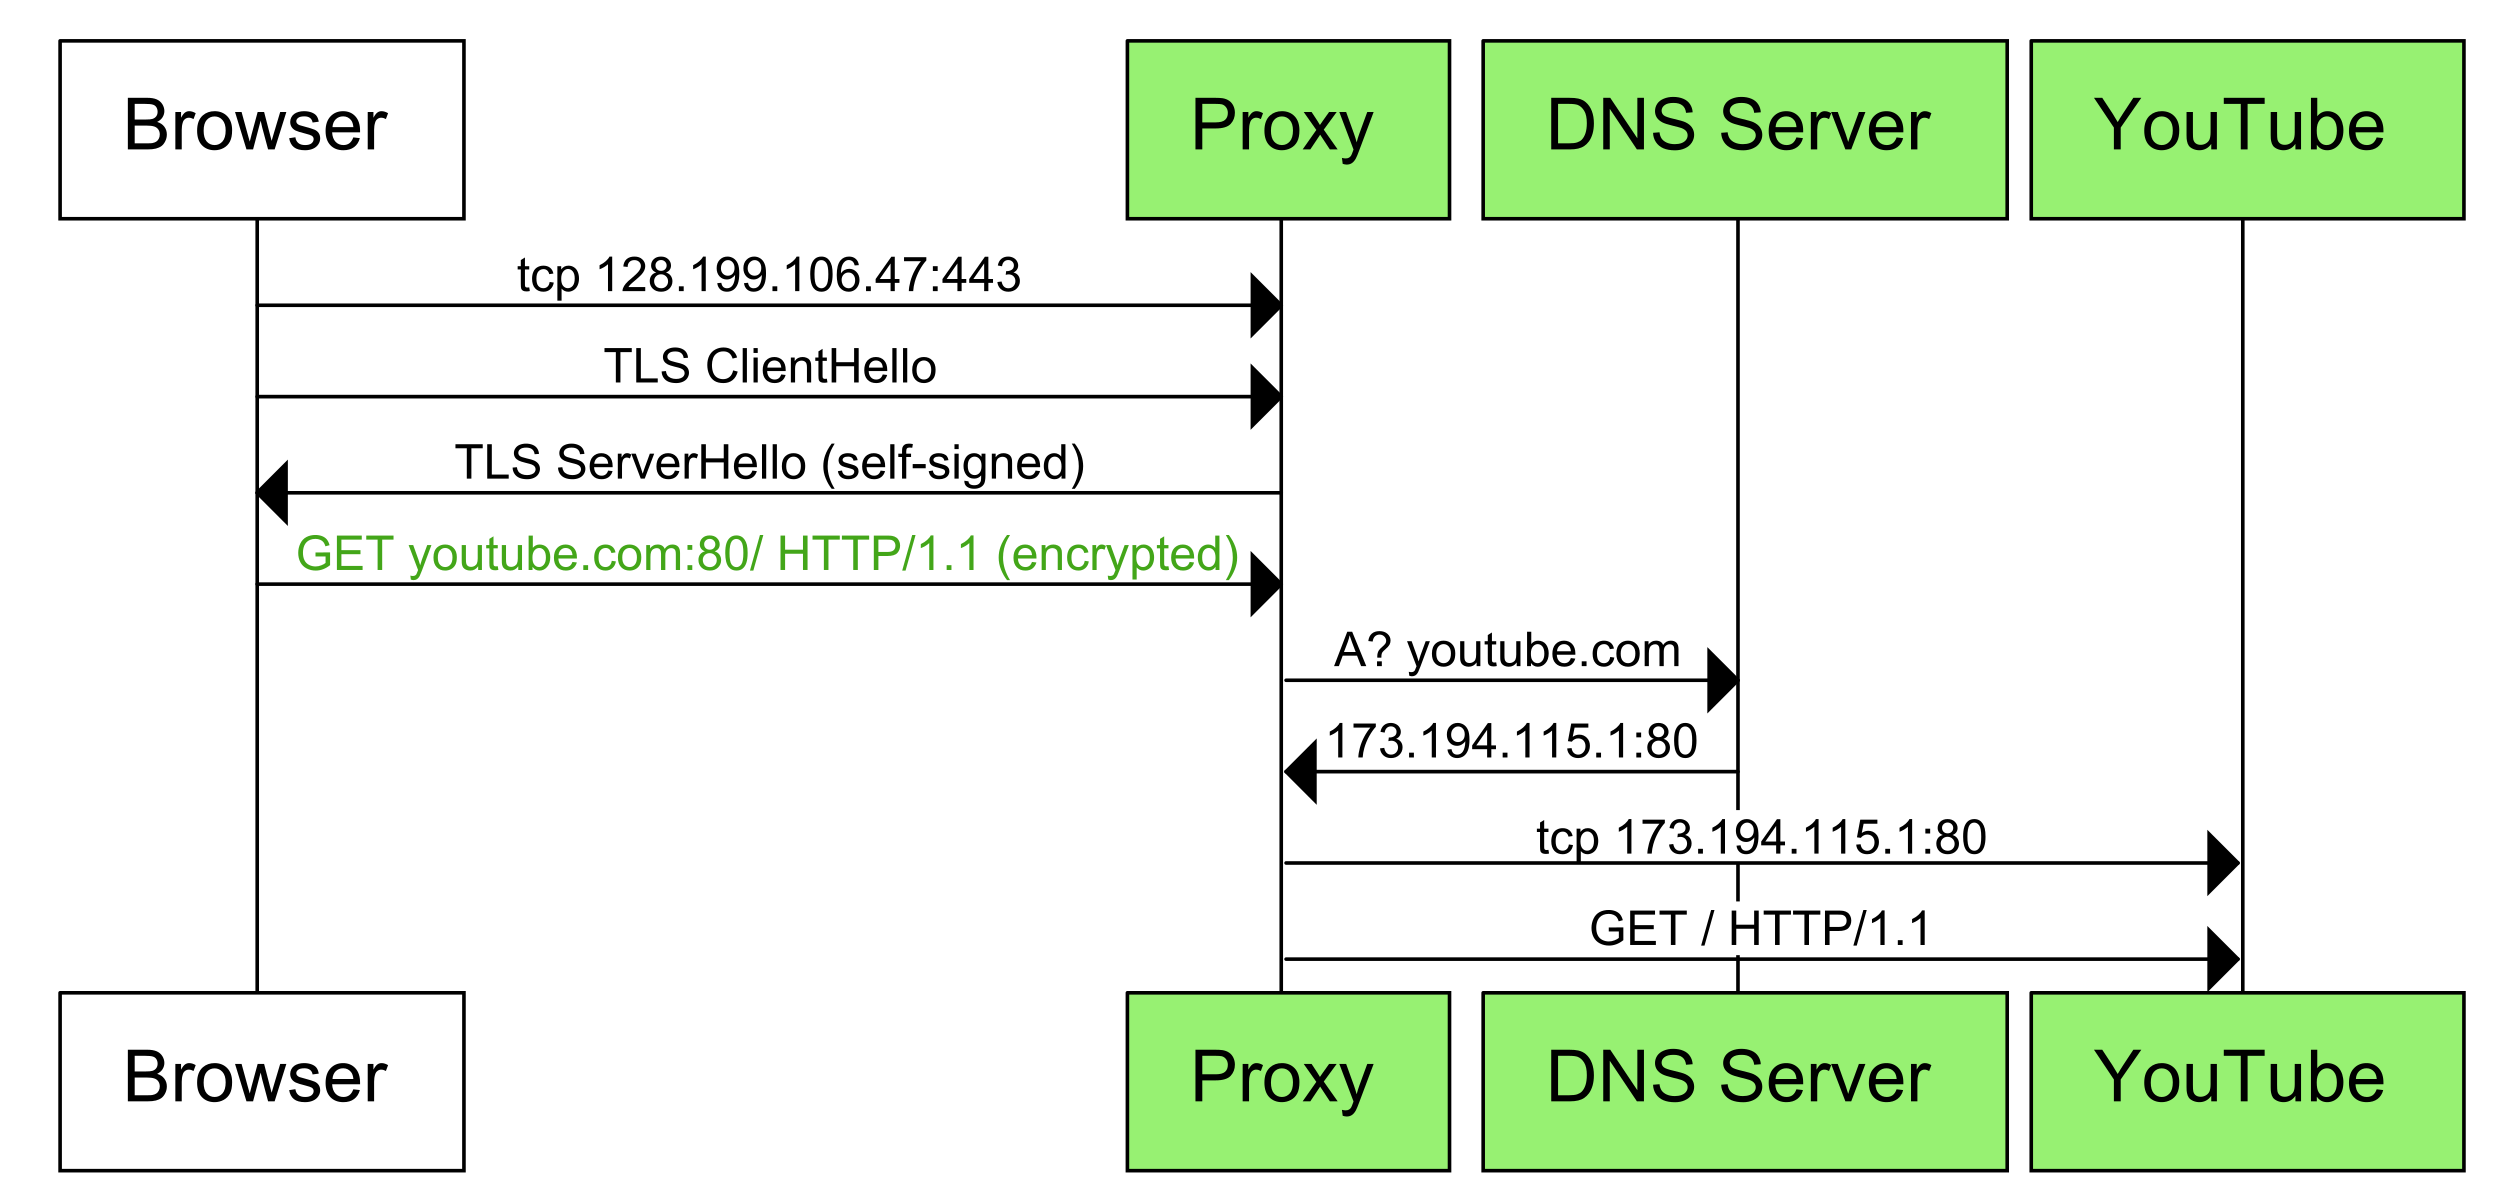 <?xml version="1.0" encoding="UTF-8" standalone="no"?>
<svg
   xmlns:dc="http://purl.org/dc/elements/1.1/"
   xmlns:cc="http://creativecommons.org/ns#"
   xmlns:rdf="http://www.w3.org/1999/02/22-rdf-syntax-ns#"
   xmlns:svg="http://www.w3.org/2000/svg"
   xmlns="http://www.w3.org/2000/svg"
   xmlns:xlink="http://www.w3.org/1999/xlink"
   xmlns:sodipodi="http://sodipodi.sourceforge.net/DTD/sodipodi-0.dtd"
   xmlns:inkscape="http://www.inkscape.org/namespaces/inkscape"
   width="520pt"
   height="248pt"
   viewBox="0 0 520 248"
   version="1.1"
   id="svg8454"
   inkscape:version="0.48.5 r10040"
   sodipodi:docname="encryptedwebproxy.svg">
  <rect x="0" y="0" width="520" height="248" fill="#333333" stroke="none"/>
  <sodipodi:namedview
     pagecolor="#ffffff"
     bordercolor="#666666"
     borderopacity="1"
     objecttolerance="10"
     gridtolerance="10"
     guidetolerance="10"
     inkscape:pageopacity="0"
     inkscape:pageshadow="2"
     inkscape:window-width="1440"
     inkscape:window-height="795"
     id="namedview9250"
     showgrid="false"
     inkscape:zoom="1.0092308"
     inkscape:cx="195.19817"
     inkscape:cy="155"
     inkscape:window-x="0"
     inkscape:window-y="0"
     inkscape:window-maximized="1"
     inkscape:current-layer="surface0" />
  <defs
     id="defs8456">
    <g
       id="g8458">
      <symbol
         overflow="visible"
         id="glyph0-0">
        <path
           style="stroke:none;"
           d="M 1.875 0 L 1.875 -9.375 L 9.375 -9.375 L 9.375 0 L 1.875 0 Z M 2.109 -0.234 L 9.141 -0.234 L 9.141 -9.141 L 2.109 -9.141 L 2.109 -0.234 Z M 2.109 -0.234 "
           id="path8461" />
      </symbol>
      <symbol
         overflow="visible"
         id="glyph0-1">
        <path
           style="stroke:none;"
           d="M 1.094 0 L 1.094 -10.734 L 5.125 -10.734 C 5.945 -10.734 6.602 -10.621 7.094 -10.406 C 7.59 -10.188 7.984 -9.852 8.266 -9.406 C 8.543 -8.957 8.688 -8.48 8.688 -7.984 C 8.688 -7.523 8.559 -7.09 8.312 -6.688 C 8.062 -6.289 7.684 -5.965 7.188 -5.719 C 7.832 -5.52 8.328 -5.191 8.672 -4.734 C 9.023 -4.273 9.203 -3.73 9.203 -3.109 C 9.203 -2.609 9.09 -2.137 8.875 -1.703 C 8.664 -1.273 8.402 -0.941 8.094 -0.703 C 7.781 -0.473 7.387 -0.293 6.922 -0.172 C 6.453 -0.055 5.871 0 5.188 0 L 1.094 0 Z M 2.516 -6.219 L 4.844 -6.219 C 5.465 -6.219 5.922 -6.258 6.203 -6.344 C 6.555 -6.457 6.82 -6.641 7 -6.891 C 7.184 -7.137 7.281 -7.453 7.281 -7.828 C 7.281 -8.18 7.195 -8.492 7.031 -8.766 C 6.863 -9.035 6.617 -9.219 6.297 -9.312 C 5.984 -9.414 5.441 -9.469 4.672 -9.469 L 2.516 -9.469 L 2.516 -6.219 Z M 2.516 -1.266 L 5.188 -1.266 C 5.645 -1.266 5.969 -1.281 6.156 -1.312 C 6.488 -1.371 6.766 -1.473 6.984 -1.609 C 7.199 -1.742 7.379 -1.941 7.516 -2.203 C 7.66 -2.461 7.734 -2.766 7.734 -3.109 C 7.734 -3.512 7.629 -3.863 7.422 -4.156 C 7.223 -4.445 6.941 -4.648 6.578 -4.766 C 6.211 -4.887 5.684 -4.953 5 -4.953 L 2.516 -4.953 L 2.516 -1.266 Z M 2.516 -1.266 "
           id="path8464" />
      </symbol>
      <symbol
         overflow="visible"
         id="glyph0-2">
        <path
           style="stroke:none;"
           d="M 0.969 0 L 0.969 -7.781 L 2.156 -7.781 L 2.156 -6.594 C 2.457 -7.145 2.738 -7.508 3 -7.688 C 3.258 -7.863 3.539 -7.953 3.844 -7.953 C 4.289 -7.953 4.742 -7.809 5.203 -7.531 L 4.75 -6.312 C 4.426 -6.496 4.102 -6.594 3.781 -6.594 C 3.488 -6.594 3.227 -6.504 3 -6.328 C 2.77 -6.16 2.605 -5.918 2.516 -5.609 C 2.367 -5.141 2.297 -4.629 2.297 -4.078 L 2.297 0 L 0.969 0 Z M 0.969 0 "
           id="path8467" />
      </symbol>
      <symbol
         overflow="visible"
         id="glyph0-3">
        <path
           style="stroke:none;"
           d="M 0.5 -3.891 C 0.5 -5.324 0.898 -6.395 1.703 -7.094 C 2.367 -7.664 3.18 -7.953 4.141 -7.953 C 5.211 -7.953 6.086 -7.602 6.766 -6.906 C 7.441 -6.207 7.781 -5.238 7.781 -4 C 7.781 -3 7.629 -2.211 7.328 -1.641 C 7.035 -1.066 6.598 -0.617 6.016 -0.297 C 5.441 0.012 4.816 0.172 4.141 0.172 C 3.055 0.172 2.176 -0.176 1.5 -0.875 C 0.832 -1.57 0.5 -2.578 0.5 -3.891 Z M 1.859 -3.891 C 1.859 -2.891 2.07 -2.137 2.5 -1.641 C 2.934 -1.148 3.484 -0.906 4.141 -0.906 C 4.793 -0.906 5.344 -1.156 5.781 -1.656 C 6.215 -2.152 6.438 -2.914 6.438 -3.938 C 6.438 -4.895 6.215 -5.617 5.781 -6.109 C 5.344 -6.605 4.793 -6.859 4.141 -6.859 C 3.484 -6.859 2.934 -6.613 2.5 -6.125 C 2.07 -5.633 1.859 -4.887 1.859 -3.891 Z M 1.859 -3.891 "
           id="path8470" />
      </symbol>
      <symbol
         overflow="visible"
         id="glyph0-4">
        <path
           style="stroke:none;"
           d="M 2.422 0 L 0.047 -7.781 L 1.406 -7.781 L 2.641 -3.281 L 3.109 -1.625 C 3.129 -1.707 3.266 -2.238 3.516 -3.219 L 4.75 -7.781 L 6.094 -7.781 L 7.266 -3.266 L 7.656 -1.781 L 8.094 -3.281 L 9.438 -7.781 L 10.719 -7.781 L 8.281 0 L 6.922 0 L 5.672 -4.656 L 5.375 -5.984 L 3.797 0 L 2.422 0 Z M 2.422 0 "
           id="path8473" />
      </symbol>
      <symbol
         overflow="visible"
         id="glyph0-5">
        <path
           style="stroke:none;"
           d="M 0.469 -2.328 L 1.766 -2.531 C 1.836 -2.008 2.039 -1.605 2.375 -1.328 C 2.707 -1.047 3.176 -0.906 3.781 -0.906 C 4.383 -0.906 4.832 -1.023 5.125 -1.266 C 5.414 -1.512 5.562 -1.805 5.562 -2.141 C 5.562 -2.441 5.43 -2.676 5.172 -2.844 C 4.992 -2.965 4.543 -3.117 3.828 -3.297 C 2.859 -3.535 2.184 -3.742 1.812 -3.922 C 1.445 -4.105 1.164 -4.359 0.969 -4.672 C 0.781 -4.98 0.688 -5.332 0.688 -5.719 C 0.688 -6.059 0.766 -6.379 0.922 -6.672 C 1.074 -6.973 1.289 -7.219 1.562 -7.406 C 1.77 -7.559 2.051 -7.691 2.406 -7.797 C 2.758 -7.898 3.141 -7.953 3.547 -7.953 C 4.148 -7.953 4.68 -7.863 5.141 -7.688 C 5.605 -7.508 5.953 -7.27 6.172 -6.969 C 6.387 -6.676 6.539 -6.273 6.625 -5.766 L 5.344 -5.594 C 5.281 -5.996 5.105 -6.312 4.828 -6.531 C 4.547 -6.758 4.148 -6.875 3.641 -6.875 C 3.035 -6.875 2.602 -6.77 2.344 -6.562 C 2.082 -6.363 1.953 -6.129 1.953 -5.859 C 1.953 -5.691 2.004 -5.539 2.109 -5.406 C 2.223 -5.258 2.395 -5.137 2.625 -5.047 C 2.746 -5.004 3.133 -4.895 3.781 -4.719 C 4.715 -4.469 5.367 -4.262 5.734 -4.109 C 6.105 -3.953 6.398 -3.715 6.609 -3.406 C 6.816 -3.102 6.922 -2.727 6.922 -2.281 C 6.922 -1.844 6.789 -1.43 6.531 -1.047 C 6.281 -0.66 5.91 -0.355 5.422 -0.141 C 4.941 0.066 4.395 0.172 3.781 0.172 C 2.77 0.172 1.996 -0.035 1.469 -0.453 C 0.945 -0.867 0.613 -1.492 0.469 -2.328 Z M 0.469 -2.328 "
           id="path8476" />
      </symbol>
      <symbol
         overflow="visible"
         id="glyph0-6">
        <path
           style="stroke:none;"
           d="M 6.312 -2.5 L 7.672 -2.344 C 7.461 -1.539 7.066 -0.918 6.484 -0.484 C 5.898 -0.047 5.152 0.172 4.25 0.172 C 3.113 0.172 2.211 -0.176 1.547 -0.875 C 0.879 -1.57 0.547 -2.555 0.547 -3.828 C 0.547 -5.129 0.883 -6.141 1.562 -6.859 C 2.238 -7.586 3.113 -7.953 4.188 -7.953 C 5.227 -7.953 6.078 -7.598 6.734 -6.891 C 7.387 -6.18 7.719 -5.184 7.719 -3.906 C 7.719 -3.82 7.719 -3.699 7.719 -3.547 L 1.906 -3.547 C 1.957 -2.691 2.195 -2.035 2.625 -1.578 C 3.059 -1.129 3.609 -0.906 4.266 -0.906 C 4.742 -0.906 5.156 -1.031 5.5 -1.281 C 5.84 -1.539 6.113 -1.945 6.312 -2.5 Z M 1.984 -4.641 L 6.328 -4.641 C 6.266 -5.293 6.098 -5.785 5.828 -6.109 C 5.41 -6.617 4.867 -6.875 4.203 -6.875 C 3.586 -6.875 3.07 -6.668 2.656 -6.266 C 2.25 -5.859 2.023 -5.316 1.984 -4.641 Z M 1.984 -4.641 "
           id="path8479" />
      </symbol>
      <symbol
         overflow="visible"
         id="glyph0-7">
        <path
           style="stroke:none;"
           d=""
           id="path8482" />
      </symbol>
      <symbol
         overflow="visible"
         id="glyph0-8">
        <path
           style="stroke:none;"
           d="M 1.156 0 L 1.156 -10.734 L 5.203 -10.734 C 5.918 -10.734 6.469 -10.699 6.844 -10.641 C 7.363 -10.547 7.801 -10.371 8.156 -10.125 C 8.52 -9.883 8.812 -9.539 9.031 -9.094 C 9.246 -8.656 9.359 -8.164 9.359 -7.625 C 9.359 -6.719 9.066 -5.945 8.484 -5.312 C 7.898 -4.676 6.848 -4.359 5.328 -4.359 L 2.578 -4.359 L 2.578 0 L 1.156 0 Z M 2.578 -5.625 L 5.359 -5.625 C 6.273 -5.625 6.926 -5.797 7.312 -6.141 C 7.695 -6.48 7.891 -6.969 7.891 -7.594 C 7.891 -8.039 7.773 -8.422 7.547 -8.734 C 7.316 -9.055 7.02 -9.27 6.656 -9.375 C 6.414 -9.434 5.973 -9.469 5.328 -9.469 L 2.578 -9.469 L 2.578 -5.625 Z M 2.578 -5.625 "
           id="path8485" />
      </symbol>
      <symbol
         overflow="visible"
         id="glyph0-9">
        <path
           style="stroke:none;"
           d="M 0.109 0 L 2.953 -4.047 L 0.328 -7.781 L 1.969 -7.781 L 3.172 -5.953 C 3.387 -5.609 3.566 -5.316 3.703 -5.078 C 3.918 -5.398 4.117 -5.688 4.297 -5.938 L 5.609 -7.781 L 7.188 -7.781 L 4.5 -4.109 L 7.391 0 L 5.766 0 L 4.172 -2.422 L 3.75 -3.062 L 1.703 0 L 0.109 0 Z M 0.109 0 "
           id="path8488" />
      </symbol>
      <symbol
         overflow="visible"
         id="glyph0-10">
        <path
           style="stroke:none;"
           d="M 0.938 3 L 0.781 1.766 C 1.07 1.836 1.32 1.875 1.531 1.875 C 1.832 1.875 2.066 1.82 2.234 1.719 C 2.41 1.625 2.555 1.488 2.672 1.312 C 2.754 1.188 2.891 0.863 3.078 0.344 C 3.098 0.27 3.133 0.16 3.188 0.016 L 0.234 -7.781 L 1.656 -7.781 L 3.281 -3.281 C 3.488 -2.707 3.676 -2.102 3.844 -1.469 C 3.996 -2.07 4.18 -2.664 4.391 -3.25 L 6.047 -7.781 L 7.375 -7.781 L 4.406 0.125 C 4.094 0.977 3.848 1.566 3.672 1.891 C 3.43 2.324 3.16 2.645 2.859 2.844 C 2.555 3.051 2.195 3.156 1.781 3.156 C 1.531 3.156 1.246 3.102 0.938 3 Z M 0.938 3 "
           id="path8491" />
      </symbol>
      <symbol
         overflow="visible"
         id="glyph0-11">
        <path
           style="stroke:none;"
           d="M 1.156 0 L 1.156 -10.734 L 4.859 -10.734 C 5.691 -10.734 6.328 -10.68 6.766 -10.578 C 7.379 -10.441 7.906 -10.184 8.344 -9.812 C 8.902 -9.332 9.328 -8.715 9.609 -7.969 C 9.887 -7.227 10.031 -6.379 10.031 -5.422 C 10.031 -4.609 9.934 -3.883 9.75 -3.25 C 9.562 -2.625 9.316 -2.102 9.016 -1.688 C 8.711 -1.281 8.383 -0.957 8.031 -0.719 C 7.676 -0.477 7.246 -0.293 6.75 -0.172 C 6.25 -0.055 5.676 0 5.031 0 L 1.156 0 Z M 2.578 -1.266 L 4.875 -1.266 C 5.582 -1.266 6.133 -1.328 6.531 -1.453 C 6.934 -1.586 7.258 -1.773 7.5 -2.016 C 7.832 -2.355 8.094 -2.812 8.281 -3.375 C 8.465 -3.945 8.562 -4.641 8.562 -5.453 C 8.562 -6.574 8.379 -7.438 8.016 -8.031 C 7.648 -8.633 7.199 -9.039 6.672 -9.25 C 6.285 -9.395 5.668 -9.469 4.828 -9.469 L 2.578 -9.469 L 2.578 -1.266 Z M 2.578 -1.266 "
           id="path8494" />
      </symbol>
      <symbol
         overflow="visible"
         id="glyph0-12">
        <path
           style="stroke:none;"
           d="M 1.141 0 L 1.141 -10.734 L 2.594 -10.734 L 8.234 -2.312 L 8.234 -10.734 L 9.609 -10.734 L 9.609 0 L 8.141 0 L 2.5 -8.438 L 2.5 0 L 1.141 0 Z M 1.141 0 "
           id="path8497" />
      </symbol>
      <symbol
         overflow="visible"
         id="glyph0-13">
        <path
           style="stroke:none;"
           d="M 0.672 -3.453 L 2.016 -3.562 C 2.074 -3.031 2.223 -2.59 2.453 -2.25 C 2.691 -1.906 3.051 -1.621 3.531 -1.406 C 4.02 -1.195 4.57 -1.094 5.188 -1.094 C 5.727 -1.094 6.207 -1.172 6.625 -1.328 C 7.039 -1.492 7.348 -1.719 7.547 -2 C 7.754 -2.277 7.859 -2.586 7.859 -2.922 C 7.859 -3.254 7.758 -3.547 7.562 -3.797 C 7.363 -4.043 7.039 -4.258 6.594 -4.438 C 6.301 -4.539 5.66 -4.711 4.672 -4.953 C 3.691 -5.191 3.004 -5.414 2.609 -5.625 C 2.098 -5.895 1.711 -6.227 1.453 -6.625 C 1.203 -7.02 1.078 -7.469 1.078 -7.969 C 1.078 -8.508 1.227 -9.016 1.531 -9.484 C 1.84 -9.949 2.297 -10.305 2.891 -10.547 C 3.48 -10.793 4.141 -10.922 4.859 -10.922 C 5.66 -10.922 6.363 -10.789 6.969 -10.531 C 7.57 -10.281 8.035 -9.902 8.359 -9.406 C 8.691 -8.906 8.875 -8.34 8.906 -7.719 L 7.531 -7.609 C 7.457 -8.285 7.207 -8.797 6.781 -9.141 C 6.363 -9.492 5.742 -9.672 4.922 -9.672 C 4.066 -9.672 3.441 -9.508 3.047 -9.188 C 2.648 -8.875 2.453 -8.496 2.453 -8.062 C 2.453 -7.676 2.594 -7.355 2.875 -7.109 C 3.145 -6.859 3.859 -6.602 5.016 -6.344 C 6.168 -6.082 6.961 -5.852 7.391 -5.656 C 8.012 -5.363 8.473 -4.992 8.766 -4.547 C 9.066 -4.109 9.219 -3.602 9.219 -3.031 C 9.219 -2.457 9.051 -1.914 8.719 -1.406 C 8.395 -0.906 7.926 -0.512 7.312 -0.234 C 6.707 0.043 6.02 0.188 5.25 0.188 C 4.281 0.188 3.465 0.043 2.812 -0.234 C 2.156 -0.523 1.637 -0.953 1.266 -1.516 C 0.891 -2.086 0.691 -2.734 0.672 -3.453 Z M 0.672 -3.453 "
           id="path8500" />
      </symbol>
      <symbol
         overflow="visible"
         id="glyph0-14">
        <path
           style="stroke:none;"
           d="M 3.156 0 L 0.188 -7.781 L 1.578 -7.781 L 3.25 -3.125 C 3.426 -2.613 3.594 -2.086 3.75 -1.547 C 3.863 -1.961 4.023 -2.457 4.234 -3.031 L 5.969 -7.781 L 7.328 -7.781 L 4.375 0 L 3.156 0 Z M 3.156 0 "
           id="path8503" />
      </symbol>
      <symbol
         overflow="visible"
         id="glyph0-15">
        <path
           style="stroke:none;"
           d="M 4.188 0 L 4.188 -4.547 L 0.047 -10.734 L 1.766 -10.734 L 3.891 -7.5 C 4.273 -6.895 4.641 -6.289 4.984 -5.688 C 5.305 -6.246 5.695 -6.879 6.156 -7.578 L 8.234 -10.734 L 9.891 -10.734 L 5.609 -4.547 L 5.609 0 L 4.188 0 Z M 4.188 0 "
           id="path8506" />
      </symbol>
      <symbol
         overflow="visible"
         id="glyph0-16">
        <path
           style="stroke:none;"
           d="M 6.094 0 L 6.094 -1.141 C 5.477 -0.266 4.652 0.172 3.625 0.172 C 3.164 0.172 2.73 0.082 2.328 -0.094 C 1.93 -0.27 1.633 -0.488 1.438 -0.75 C 1.25 -1.02 1.117 -1.348 1.047 -1.734 C 0.984 -1.98 0.953 -2.391 0.953 -2.953 L 0.953 -7.781 L 2.281 -7.781 L 2.281 -3.469 C 2.281 -2.781 2.305 -2.316 2.359 -2.078 C 2.441 -1.723 2.613 -1.445 2.875 -1.25 C 3.145 -1.051 3.477 -0.953 3.875 -0.953 C 4.27 -0.953 4.641 -1.051 4.984 -1.25 C 5.336 -1.457 5.586 -1.734 5.734 -2.078 C 5.879 -2.43 5.953 -2.941 5.953 -3.609 L 5.953 -7.781 L 7.266 -7.781 L 7.266 0 L 6.094 0 Z M 6.094 0 "
           id="path8509" />
      </symbol>
      <symbol
         overflow="visible"
         id="glyph0-17">
        <path
           style="stroke:none;"
           d="M 3.891 0 L 3.891 -9.469 L 0.359 -9.469 L 0.359 -10.734 L 8.859 -10.734 L 8.859 -9.469 L 5.312 -9.469 L 5.312 0 L 3.891 0 Z M 3.891 0 "
           id="path8512" />
      </symbol>
      <symbol
         overflow="visible"
         id="glyph0-18">
        <path
           style="stroke:none;"
           d="M 2.203 0 L 0.984 0 L 0.984 -10.734 L 2.297 -10.734 L 2.297 -6.906 C 2.855 -7.602 3.57 -7.953 4.438 -7.953 C 4.914 -7.953 5.367 -7.852 5.797 -7.656 C 6.223 -7.469 6.57 -7.195 6.844 -6.844 C 7.121 -6.5 7.344 -6.074 7.5 -5.578 C 7.652 -5.086 7.734 -4.559 7.734 -4 C 7.734 -2.664 7.398 -1.633 6.734 -0.906 C 6.078 -0.188 5.285 0.172 4.359 0.172 C 3.441 0.172 2.723 -0.207 2.203 -0.969 L 2.203 0 Z M 2.188 -3.953 C 2.188 -3.016 2.316 -2.336 2.578 -1.922 C 2.98 -1.242 3.539 -0.906 4.25 -0.906 C 4.832 -0.906 5.332 -1.156 5.75 -1.656 C 6.164 -2.152 6.375 -2.898 6.375 -3.891 C 6.375 -4.91 6.168 -5.66 5.766 -6.141 C 5.367 -6.629 4.883 -6.875 4.312 -6.875 C 3.738 -6.875 3.238 -6.621 2.812 -6.125 C 2.395 -5.625 2.188 -4.898 2.188 -3.953 Z M 2.188 -3.953 "
           id="path8515" />
      </symbol>
      <symbol
         overflow="visible"
         id="glyph1-0">
        <path
           style="stroke:none;"
           d="M 1.25 0 L 1.25 -6.25 L 6.25 -6.25 L 6.25 0 L 1.25 0 Z M 1.406 -0.156 L 6.094 -0.156 L 6.094 -6.094 L 1.406 -6.094 L 1.406 -0.156 Z M 1.406 -0.156 "
           id="path8518" />
      </symbol>
      <symbol
         overflow="visible"
         id="glyph1-1">
        <path
           style="stroke:none;"
           d="M 2.578 -0.781 L 2.703 -0.016 C 2.453 0.035 2.23 0.062 2.047 0.062 C 1.723 0.062 1.473 0.012 1.297 -0.078 C 1.117 -0.18 0.992 -0.316 0.922 -0.484 C 0.859 -0.648 0.828 -0.992 0.828 -1.516 L 0.828 -4.5 L 0.172 -4.5 L 0.172 -5.188 L 0.828 -5.188 L 0.828 -6.469 L 1.688 -7 L 1.688 -5.188 L 2.578 -5.188 L 2.578 -4.5 L 1.688 -4.5 L 1.688 -1.469 C 1.688 -1.219 1.703 -1.055 1.734 -0.984 C 1.762 -0.91 1.816 -0.852 1.891 -0.812 C 1.961 -0.77 2.062 -0.75 2.188 -0.75 C 2.289 -0.75 2.422 -0.758 2.578 -0.781 Z M 2.578 -0.781 "
           id="path8521" />
      </symbol>
      <symbol
         overflow="visible"
         id="glyph1-2">
        <path
           style="stroke:none;"
           d="M 4.047 -1.906 L 4.906 -1.781 C 4.812 -1.188 4.566 -0.715 4.172 -0.375 C 3.785 -0.039 3.309 0.125 2.75 0.125 C 2.039 0.125 1.465 -0.109 1.031 -0.578 C 0.602 -1.043 0.391 -1.711 0.391 -2.578 C 0.391 -3.129 0.484 -3.613 0.672 -4.031 C 0.855 -4.457 1.141 -4.773 1.516 -4.984 C 1.887 -5.191 2.301 -5.297 2.75 -5.297 C 3.309 -5.297 3.77 -5.152 4.125 -4.875 C 4.488 -4.594 4.723 -4.184 4.828 -3.656 L 3.969 -3.531 C 3.883 -3.871 3.738 -4.133 3.531 -4.312 C 3.332 -4.488 3.082 -4.578 2.781 -4.578 C 2.344 -4.578 1.98 -4.414 1.703 -4.094 C 1.43 -3.781 1.297 -3.277 1.297 -2.594 C 1.297 -1.895 1.426 -1.387 1.688 -1.078 C 1.957 -0.766 2.305 -0.609 2.734 -0.609 C 3.074 -0.609 3.363 -0.711 3.594 -0.922 C 3.832 -1.129 3.984 -1.457 4.047 -1.906 Z M 4.047 -1.906 "
           id="path8524" />
      </symbol>
      <symbol
         overflow="visible"
         id="glyph1-3">
        <path
           style="stroke:none;"
           d="M 0.656 1.984 L 0.656 -5.188 L 1.453 -5.188 L 1.453 -4.516 C 1.648 -4.773 1.863 -4.969 2.094 -5.094 C 2.332 -5.227 2.625 -5.297 2.969 -5.297 C 3.402 -5.297 3.789 -5.18 4.125 -4.953 C 4.465 -4.734 4.723 -4.414 4.891 -4 C 5.066 -3.582 5.156 -3.121 5.156 -2.625 C 5.156 -2.102 5.059 -1.629 4.875 -1.203 C 4.688 -0.773 4.41 -0.445 4.047 -0.219 C 3.68 0.008 3.301 0.125 2.906 0.125 C 2.613 0.125 2.348 0.059 2.109 -0.062 C 1.879 -0.184 1.684 -0.344 1.531 -0.531 L 1.531 1.984 L 0.656 1.984 Z M 1.453 -2.562 C 1.453 -1.895 1.586 -1.398 1.859 -1.078 C 2.129 -0.766 2.457 -0.609 2.844 -0.609 C 3.227 -0.609 3.562 -0.77 3.844 -1.094 C 4.121 -1.426 4.266 -1.941 4.266 -2.641 C 4.266 -3.293 4.129 -3.785 3.859 -4.109 C 3.586 -4.441 3.258 -4.609 2.875 -4.609 C 2.5 -4.609 2.164 -4.43 1.875 -4.078 C 1.594 -3.734 1.453 -3.227 1.453 -2.562 Z M 1.453 -2.562 "
           id="path8527" />
      </symbol>
      <symbol
         overflow="visible"
         id="glyph1-4">
        <path
           style="stroke:none;"
           d=""
           id="path8530" />
      </symbol>
      <symbol
         overflow="visible"
         id="glyph1-5">
        <path
           style="stroke:none;"
           d="M 3.719 0 L 2.844 0 L 2.844 -5.594 C 2.633 -5.395 2.355 -5.191 2.016 -4.984 C 1.672 -4.785 1.363 -4.637 1.094 -4.547 L 1.094 -5.391 C 1.582 -5.617 2.008 -5.895 2.375 -6.219 C 2.746 -6.551 3.008 -6.875 3.156 -7.188 L 3.719 -7.188 L 3.719 0 Z M 3.719 0 "
           id="path8533" />
      </symbol>
      <symbol
         overflow="visible"
         id="glyph1-6">
        <path
           style="stroke:none;"
           d="M 5.031 -0.844 L 5.031 0 L 0.297 0 C 0.297 -0.207 0.332 -0.41 0.406 -0.609 C 0.527 -0.93 0.723 -1.25 0.984 -1.562 C 1.242 -1.871 1.629 -2.234 2.141 -2.641 C 2.91 -3.285 3.43 -3.789 3.703 -4.156 C 3.98 -4.527 4.125 -4.883 4.125 -5.219 C 4.125 -5.57 3.996 -5.863 3.75 -6.094 C 3.5 -6.332 3.176 -6.453 2.781 -6.453 C 2.352 -6.453 2.008 -6.324 1.75 -6.078 C 1.5 -5.828 1.375 -5.477 1.375 -5.031 L 0.469 -5.125 C 0.527 -5.789 0.758 -6.301 1.156 -6.656 C 1.559 -7.008 2.109 -7.188 2.797 -7.188 C 3.48 -7.188 4.023 -6.992 4.422 -6.609 C 4.824 -6.234 5.031 -5.762 5.031 -5.203 C 5.031 -4.91 4.965 -4.621 4.844 -4.344 C 4.727 -4.07 4.535 -3.777 4.266 -3.469 C 3.992 -3.164 3.539 -2.746 2.906 -2.219 C 2.383 -1.781 2.043 -1.477 1.891 -1.312 C 1.742 -1.156 1.621 -0.996 1.531 -0.844 L 5.031 -0.844 Z M 5.031 -0.844 "
           id="path8536" />
      </symbol>
      <symbol
         overflow="visible"
         id="glyph1-7">
        <path
           style="stroke:none;"
           d="M 1.766 -3.875 C 1.398 -4.008 1.129 -4.203 0.953 -4.453 C 0.773 -4.699 0.688 -5 0.688 -5.344 C 0.688 -5.863 0.875 -6.301 1.25 -6.656 C 1.621 -7.008 2.125 -7.188 2.75 -7.188 C 3.371 -7.188 3.875 -7.004 4.25 -6.641 C 4.633 -6.273 4.828 -5.832 4.828 -5.312 C 4.828 -4.977 4.738 -4.684 4.562 -4.438 C 4.395 -4.195 4.133 -4.008 3.781 -3.875 C 4.215 -3.738 4.551 -3.508 4.781 -3.188 C 5.008 -2.863 5.125 -2.48 5.125 -2.047 C 5.125 -1.43 4.902 -0.914 4.469 -0.5 C 4.039 -0.082 3.473 0.125 2.766 0.125 C 2.055 0.125 1.48 -0.082 1.047 -0.5 C 0.617 -0.926 0.406 -1.453 0.406 -2.078 C 0.406 -2.535 0.52 -2.922 0.75 -3.234 C 0.988 -3.555 1.328 -3.77 1.766 -3.875 Z M 1.594 -5.375 C 1.594 -5.031 1.703 -4.746 1.922 -4.531 C 2.137 -4.32 2.422 -4.219 2.766 -4.219 C 3.105 -4.219 3.383 -4.32 3.594 -4.531 C 3.809 -4.746 3.922 -5.016 3.922 -5.328 C 3.922 -5.648 3.805 -5.922 3.578 -6.141 C 3.359 -6.355 3.086 -6.469 2.766 -6.469 C 2.422 -6.469 2.137 -6.355 1.922 -6.141 C 1.703 -5.93 1.594 -5.676 1.594 -5.375 Z M 1.312 -2.062 C 1.312 -1.812 1.367 -1.566 1.484 -1.328 C 1.605 -1.098 1.785 -0.914 2.016 -0.781 C 2.254 -0.656 2.508 -0.594 2.781 -0.594 C 3.195 -0.594 3.539 -0.727 3.812 -1 C 4.082 -1.27 4.219 -1.613 4.219 -2.031 C 4.219 -2.457 4.074 -2.805 3.797 -3.078 C 3.516 -3.355 3.164 -3.5 2.75 -3.5 C 2.332 -3.5 1.988 -3.363 1.719 -3.094 C 1.445 -2.82 1.312 -2.477 1.312 -2.062 Z M 1.312 -2.062 "
           id="path8539" />
      </symbol>
      <symbol
         overflow="visible"
         id="glyph1-8">
        <path
           style="stroke:none;"
           d="M 0.906 0 L 0.906 -1 L 1.906 -1 L 1.906 0 L 0.906 0 Z M 0.906 0 "
           id="path8542" />
      </symbol>
      <symbol
         overflow="visible"
         id="glyph1-9">
        <path
           style="stroke:none;"
           d="M 0.547 -1.656 L 1.391 -1.734 C 1.461 -1.336 1.598 -1.043 1.797 -0.859 C 2.004 -0.68 2.266 -0.594 2.578 -0.594 C 2.848 -0.594 3.082 -0.656 3.281 -0.781 C 3.488 -0.902 3.656 -1.07 3.781 -1.281 C 3.914 -1.488 4.023 -1.766 4.109 -2.109 C 4.199 -2.461 4.25 -2.82 4.25 -3.188 C 4.25 -3.227 4.25 -3.289 4.25 -3.375 C 4.07 -3.094 3.824 -2.863 3.516 -2.688 C 3.211 -2.508 2.883 -2.422 2.531 -2.422 C 1.938 -2.422 1.434 -2.633 1.031 -3.062 C 0.625 -3.496 0.422 -4.066 0.422 -4.766 C 0.422 -5.492 0.633 -6.078 1.062 -6.516 C 1.488 -6.961 2.023 -7.188 2.672 -7.188 C 3.129 -7.188 3.551 -7.059 3.938 -6.812 C 4.32 -6.562 4.613 -6.199 4.812 -5.734 C 5.02 -5.273 5.125 -4.602 5.125 -3.719 C 5.125 -2.812 5.023 -2.086 4.828 -1.547 C 4.629 -1.004 4.332 -0.586 3.938 -0.297 C 3.539 -0.016 3.082 0.125 2.562 0.125 C 2 0.125 1.539 -0.031 1.188 -0.344 C 0.832 -0.652 0.617 -1.094 0.547 -1.656 Z M 4.141 -4.812 C 4.141 -5.32 4.004 -5.723 3.734 -6.016 C 3.473 -6.305 3.152 -6.453 2.781 -6.453 C 2.383 -6.453 2.039 -6.289 1.75 -5.969 C 1.457 -5.656 1.312 -5.242 1.312 -4.734 C 1.312 -4.285 1.445 -3.914 1.719 -3.625 C 1.996 -3.344 2.344 -3.203 2.75 -3.203 C 3.152 -3.203 3.488 -3.344 3.75 -3.625 C 4.008 -3.914 4.141 -4.312 4.141 -4.812 Z M 4.141 -4.812 "
           id="path8545" />
      </symbol>
      <symbol
         overflow="visible"
         id="glyph1-10">
        <path
           style="stroke:none;"
           d="M 0.422 -3.531 C 0.422 -4.371 0.504 -5.051 0.672 -5.562 C 0.848 -6.082 1.109 -6.484 1.453 -6.766 C 1.793 -7.043 2.227 -7.188 2.75 -7.188 C 3.133 -7.188 3.469 -7.105 3.75 -6.953 C 4.039 -6.797 4.281 -6.57 4.469 -6.281 C 4.664 -5.988 4.816 -5.633 4.922 -5.219 C 5.023 -4.801 5.078 -4.238 5.078 -3.531 C 5.078 -2.688 4.988 -2.004 4.812 -1.484 C 4.645 -0.973 4.387 -0.574 4.047 -0.297 C 3.703 -0.016 3.27 0.125 2.75 0.125 C 2.062 0.125 1.52 -0.125 1.125 -0.625 C 0.656 -1.215 0.422 -2.188 0.422 -3.531 Z M 1.312 -3.531 C 1.312 -2.352 1.445 -1.566 1.719 -1.172 C 1.996 -0.785 2.344 -0.594 2.75 -0.594 C 3.152 -0.594 3.492 -0.785 3.766 -1.172 C 4.043 -1.566 4.188 -2.352 4.188 -3.531 C 4.188 -4.707 4.043 -5.488 3.766 -5.875 C 3.492 -6.258 3.148 -6.453 2.734 -6.453 C 2.336 -6.453 2.012 -6.285 1.766 -5.953 C 1.461 -5.516 1.312 -4.707 1.312 -3.531 Z M 1.312 -3.531 "
           id="path8548" />
      </symbol>
      <symbol
         overflow="visible"
         id="glyph1-11">
        <path
           style="stroke:none;"
           d="M 4.969 -5.406 L 4.109 -5.344 C 4.023 -5.684 3.91 -5.938 3.766 -6.094 C 3.523 -6.34 3.23 -6.469 2.891 -6.469 C 2.609 -6.469 2.363 -6.387 2.156 -6.234 C 1.875 -6.023 1.652 -5.727 1.5 -5.344 C 1.344 -4.957 1.258 -4.402 1.25 -3.688 C 1.457 -4.008 1.711 -4.25 2.016 -4.406 C 2.324 -4.559 2.648 -4.641 2.984 -4.641 C 3.574 -4.641 4.078 -4.418 4.484 -3.984 C 4.898 -3.555 5.109 -3.004 5.109 -2.328 C 5.109 -1.879 5.008 -1.461 4.812 -1.078 C 4.613 -0.691 4.34 -0.395 4 -0.188 C 3.664 0.02 3.285 0.125 2.859 0.125 C 2.129 0.125 1.527 -0.145 1.062 -0.688 C 0.602 -1.227 0.375 -2.113 0.375 -3.344 C 0.375 -4.727 0.629 -5.738 1.141 -6.375 C 1.586 -6.914 2.188 -7.188 2.938 -7.188 C 3.508 -7.188 3.973 -7.023 4.328 -6.703 C 4.691 -6.391 4.906 -5.957 4.969 -5.406 Z M 1.391 -2.312 C 1.391 -2.008 1.453 -1.715 1.578 -1.438 C 1.699 -1.164 1.879 -0.957 2.109 -0.812 C 2.348 -0.664 2.594 -0.594 2.844 -0.594 C 3.215 -0.594 3.535 -0.742 3.797 -1.047 C 4.066 -1.348 4.203 -1.754 4.203 -2.266 C 4.203 -2.762 4.066 -3.156 3.797 -3.438 C 3.535 -3.727 3.207 -3.875 2.812 -3.875 C 2.414 -3.875 2.074 -3.727 1.797 -3.438 C 1.523 -3.156 1.391 -2.777 1.391 -2.312 Z M 1.391 -2.312 "
           id="path8551" />
      </symbol>
      <symbol
         overflow="visible"
         id="glyph1-12">
        <path
           style="stroke:none;"
           d="M 3.234 0 L 3.234 -1.719 L 0.125 -1.719 L 0.125 -2.516 L 3.391 -7.156 L 4.109 -7.156 L 4.109 -2.516 L 5.078 -2.516 L 5.078 -1.719 L 4.109 -1.719 L 4.109 0 L 3.234 0 Z M 3.234 -2.516 L 3.234 -5.75 L 0.984 -2.516 L 3.234 -2.516 Z M 3.234 -2.516 "
           id="path8554" />
      </symbol>
      <symbol
         overflow="visible"
         id="glyph1-13">
        <path
           style="stroke:none;"
           d="M 0.469 -6.219 L 0.469 -7.062 L 5.109 -7.062 L 5.109 -6.375 C 4.648 -5.895 4.195 -5.254 3.75 -4.453 C 3.301 -3.648 2.957 -2.82 2.719 -1.969 C 2.539 -1.363 2.426 -0.707 2.375 0 L 1.469 0 C 1.477 -0.559 1.586 -1.238 1.797 -2.031 C 2.012 -2.832 2.32 -3.602 2.719 -4.344 C 3.113 -5.082 3.535 -5.707 3.984 -6.219 L 0.469 -6.219 Z M 0.469 -6.219 "
           id="path8557" />
      </symbol>
      <symbol
         overflow="visible"
         id="glyph1-14">
        <path
           style="stroke:none;"
           d="M 0.906 -4.188 L 0.906 -5.188 L 1.906 -5.188 L 1.906 -4.188 L 0.906 -4.188 Z M 0.906 0 L 0.906 -1 L 1.906 -1 L 1.906 0 L 0.906 0 Z M 0.906 0 "
           id="path8560" />
      </symbol>
      <symbol
         overflow="visible"
         id="glyph1-15">
        <path
           style="stroke:none;"
           d="M 0.422 -1.891 L 1.297 -2 C 1.398 -1.508 1.57 -1.148 1.812 -0.922 C 2.051 -0.703 2.348 -0.594 2.703 -0.594 C 3.117 -0.594 3.469 -0.734 3.75 -1.016 C 4.027 -1.305 4.172 -1.664 4.172 -2.094 C 4.172 -2.496 4.039 -2.832 3.781 -3.094 C 3.52 -3.352 3.184 -3.484 2.781 -3.484 C 2.613 -3.484 2.402 -3.449 2.156 -3.391 L 2.25 -4.156 C 2.309 -4.156 2.359 -4.156 2.391 -4.156 C 2.762 -4.156 3.102 -4.25 3.406 -4.438 C 3.707 -4.633 3.859 -4.938 3.859 -5.344 C 3.859 -5.664 3.746 -5.93 3.531 -6.141 C 3.312 -6.355 3.027 -6.469 2.688 -6.469 C 2.344 -6.469 2.055 -6.355 1.828 -6.141 C 1.598 -5.93 1.449 -5.605 1.391 -5.172 L 0.516 -5.328 C 0.617 -5.918 0.859 -6.379 1.234 -6.703 C 1.617 -7.023 2.094 -7.188 2.656 -7.188 C 3.051 -7.188 3.41 -7.102 3.734 -6.938 C 4.066 -6.77 4.316 -6.539 4.484 -6.25 C 4.66 -5.957 4.75 -5.648 4.75 -5.328 C 4.75 -5.016 4.664 -4.73 4.5 -4.484 C 4.344 -4.234 4.098 -4.027 3.766 -3.875 C 4.191 -3.781 4.52 -3.574 4.75 -3.266 C 4.988 -2.961 5.109 -2.574 5.109 -2.109 C 5.109 -1.484 4.879 -0.949 4.422 -0.516 C 3.961 -0.086 3.387 0.125 2.703 0.125 C 2.066 0.125 1.539 -0.062 1.125 -0.438 C 0.719 -0.809 0.48 -1.297 0.422 -1.891 Z M 0.422 -1.891 "
           id="path8563" />
      </symbol>
      <symbol
         overflow="visible"
         id="glyph1-16">
        <path
           style="stroke:none;"
           d="M 2.594 0 L 2.594 -6.312 L 0.234 -6.312 L 0.234 -7.156 L 5.906 -7.156 L 5.906 -6.312 L 3.547 -6.312 L 3.547 0 L 2.594 0 Z M 2.594 0 "
           id="path8566" />
      </symbol>
      <symbol
         overflow="visible"
         id="glyph1-17">
        <path
           style="stroke:none;"
           d="M 0.734 0 L 0.734 -7.156 L 1.688 -7.156 L 1.688 -0.844 L 5.203 -0.844 L 5.203 0 L 0.734 0 Z M 0.734 0 "
           id="path8569" />
      </symbol>
      <symbol
         overflow="visible"
         id="glyph1-18">
        <path
           style="stroke:none;"
           d="M 0.453 -2.297 L 1.344 -2.375 C 1.383 -2.02 1.484 -1.727 1.641 -1.5 C 1.793 -1.27 2.035 -1.082 2.359 -0.938 C 2.68 -0.801 3.047 -0.734 3.453 -0.734 C 3.816 -0.734 4.133 -0.785 4.406 -0.891 C 4.684 -0.992 4.895 -1.141 5.031 -1.328 C 5.164 -1.512 5.234 -1.719 5.234 -1.938 C 5.234 -2.164 5.164 -2.363 5.031 -2.531 C 4.906 -2.695 4.691 -2.836 4.391 -2.953 C 4.203 -3.023 3.777 -3.141 3.125 -3.297 C 2.469 -3.461 2.004 -3.613 1.734 -3.75 C 1.391 -3.926 1.133 -4.145 0.969 -4.406 C 0.801 -4.676 0.719 -4.977 0.719 -5.312 C 0.719 -5.664 0.82 -6 1.031 -6.312 C 1.238 -6.633 1.535 -6.875 1.922 -7.031 C 2.316 -7.195 2.758 -7.281 3.25 -7.281 C 3.77 -7.281 4.234 -7.191 4.641 -7.016 C 5.043 -6.848 5.359 -6.598 5.578 -6.266 C 5.793 -5.93 5.914 -5.555 5.938 -5.141 L 5.031 -5.078 C 4.977 -5.523 4.809 -5.863 4.531 -6.094 C 4.25 -6.332 3.832 -6.453 3.281 -6.453 C 2.707 -6.453 2.289 -6.34 2.031 -6.125 C 1.77 -5.914 1.641 -5.664 1.641 -5.375 C 1.641 -5.113 1.734 -4.898 1.922 -4.734 C 2.098 -4.566 2.57 -4.395 3.344 -4.219 C 4.113 -4.051 4.641 -3.898 4.922 -3.766 C 5.336 -3.578 5.645 -3.332 5.844 -3.031 C 6.039 -2.738 6.141 -2.398 6.141 -2.016 C 6.141 -1.641 6.027 -1.277 5.812 -0.938 C 5.602 -0.602 5.289 -0.34 4.875 -0.156 C 4.469 0.027 4.008 0.125 3.5 0.125 C 2.852 0.125 2.309 0.027 1.875 -0.156 C 1.438 -0.34 1.09 -0.625 0.844 -1 C 0.594 -1.383 0.461 -1.816 0.453 -2.297 Z M 0.453 -2.297 "
           id="path8572" />
      </symbol>
      <symbol
         overflow="visible"
         id="glyph1-19">
        <path
           style="stroke:none;"
           d="M 5.875 -2.516 L 6.828 -2.266 C 6.629 -1.492 6.27 -0.898 5.75 -0.484 C 5.238 -0.078 4.605 0.125 3.859 0.125 C 3.086 0.125 2.457 -0.031 1.969 -0.344 C 1.488 -0.664 1.121 -1.125 0.875 -1.719 C 0.625 -2.309 0.5 -2.953 0.5 -3.641 C 0.5 -4.379 0.641 -5.023 0.922 -5.578 C 1.211 -6.137 1.617 -6.562 2.141 -6.844 C 2.668 -7.133 3.25 -7.281 3.875 -7.281 C 4.59 -7.281 5.195 -7.098 5.688 -6.734 C 6.176 -6.367 6.516 -5.855 6.703 -5.203 L 5.766 -4.969 C 5.598 -5.488 5.355 -5.867 5.047 -6.109 C 4.734 -6.348 4.336 -6.469 3.859 -6.469 C 3.305 -6.469 2.84 -6.332 2.469 -6.062 C 2.102 -5.801 1.84 -5.445 1.688 -5 C 1.539 -4.562 1.469 -4.105 1.469 -3.641 C 1.469 -3.023 1.555 -2.488 1.734 -2.031 C 1.91 -1.582 2.188 -1.242 2.562 -1.016 C 2.934 -0.797 3.344 -0.688 3.781 -0.688 C 4.309 -0.688 4.758 -0.836 5.125 -1.141 C 5.496 -1.449 5.75 -1.91 5.875 -2.516 Z M 5.875 -2.516 "
           id="path8575" />
      </symbol>
      <symbol
         overflow="visible"
         id="glyph1-20">
        <path
           style="stroke:none;"
           d="M 0.641 0 L 0.641 -7.156 L 1.516 -7.156 L 1.516 0 L 0.641 0 Z M 0.641 0 "
           id="path8578" />
      </symbol>
      <symbol
         overflow="visible"
         id="glyph1-21">
        <path
           style="stroke:none;"
           d="M 0.672 -6.141 L 0.672 -7.156 L 1.547 -7.156 L 1.547 -6.141 L 0.672 -6.141 Z M 0.672 0 L 0.672 -5.188 L 1.547 -5.188 L 1.547 0 L 0.672 0 Z M 0.672 0 "
           id="path8581" />
      </symbol>
      <symbol
         overflow="visible"
         id="glyph1-22">
        <path
           style="stroke:none;"
           d="M 4.203 -1.672 L 5.125 -1.562 C 4.977 -1.031 4.707 -0.613 4.312 -0.312 C 3.926 -0.02 3.434 0.125 2.844 0.125 C 2.082 0.125 1.477 -0.109 1.031 -0.578 C 0.582 -1.043 0.359 -1.703 0.359 -2.547 C 0.359 -3.418 0.582 -4.098 1.031 -4.578 C 1.488 -5.055 2.07 -5.297 2.781 -5.297 C 3.477 -5.297 4.047 -5.059 4.484 -4.594 C 4.918 -4.125 5.141 -3.461 5.141 -2.609 C 5.141 -2.555 5.141 -2.477 5.141 -2.375 L 1.281 -2.375 C 1.309 -1.801 1.469 -1.363 1.75 -1.062 C 2.039 -0.758 2.406 -0.609 2.844 -0.609 C 3.164 -0.609 3.441 -0.691 3.672 -0.859 C 3.898 -1.023 4.078 -1.297 4.203 -1.672 Z M 1.328 -3.094 L 4.219 -3.094 C 4.176 -3.527 4.066 -3.859 3.891 -4.078 C 3.609 -4.41 3.242 -4.578 2.797 -4.578 C 2.391 -4.578 2.051 -4.441 1.781 -4.172 C 1.508 -3.898 1.355 -3.539 1.328 -3.094 Z M 1.328 -3.094 "
           id="path8584" />
      </symbol>
      <symbol
         overflow="visible"
         id="glyph1-23">
        <path
           style="stroke:none;"
           d="M 0.656 0 L 0.656 -5.188 L 1.453 -5.188 L 1.453 -4.453 C 1.824 -5.012 2.375 -5.297 3.094 -5.297 C 3.402 -5.297 3.691 -5.238 3.953 -5.125 C 4.223 -5.02 4.422 -4.871 4.547 -4.688 C 4.68 -4.508 4.773 -4.293 4.828 -4.047 C 4.855 -3.879 4.875 -3.59 4.875 -3.188 L 4.875 0 L 4 0 L 4 -3.156 C 4 -3.508 3.961 -3.773 3.891 -3.953 C 3.828 -4.129 3.707 -4.27 3.531 -4.375 C 3.352 -4.488 3.148 -4.547 2.922 -4.547 C 2.547 -4.547 2.215 -4.426 1.938 -4.188 C 1.664 -3.945 1.531 -3.492 1.531 -2.828 L 1.531 0 L 0.656 0 Z M 0.656 0 "
           id="path8587" />
      </symbol>
      <symbol
         overflow="visible"
         id="glyph1-24">
        <path
           style="stroke:none;"
           d="M 0.797 0 L 0.797 -7.156 L 1.75 -7.156 L 1.75 -4.219 L 5.469 -4.219 L 5.469 -7.156 L 6.422 -7.156 L 6.422 0 L 5.469 0 L 5.469 -3.375 L 1.75 -3.375 L 1.75 0 L 0.797 0 Z M 0.797 0 "
           id="path8590" />
      </symbol>
      <symbol
         overflow="visible"
         id="glyph1-25">
        <path
           style="stroke:none;"
           d="M 0.328 -2.594 C 0.328 -3.551 0.598 -4.266 1.141 -4.734 C 1.574 -5.105 2.117 -5.297 2.766 -5.297 C 3.473 -5.297 4.051 -5.059 4.5 -4.594 C 4.957 -4.133 5.188 -3.492 5.188 -2.672 C 5.188 -2.004 5.086 -1.477 4.891 -1.094 C 4.691 -0.707 4.398 -0.402 4.016 -0.188 C 3.629 0.02 3.211 0.125 2.766 0.125 C 2.035 0.125 1.445 -0.109 1 -0.578 C 0.551 -1.043 0.328 -1.719 0.328 -2.594 Z M 1.234 -2.594 C 1.234 -1.926 1.379 -1.426 1.672 -1.094 C 1.961 -0.77 2.328 -0.609 2.766 -0.609 C 3.199 -0.609 3.562 -0.773 3.844 -1.109 C 4.133 -1.441 4.281 -1.945 4.281 -2.625 C 4.281 -3.258 4.133 -3.742 3.844 -4.078 C 3.551 -4.41 3.191 -4.578 2.766 -4.578 C 2.328 -4.578 1.961 -4.41 1.672 -4.078 C 1.379 -3.754 1.234 -3.258 1.234 -2.594 Z M 1.234 -2.594 "
           id="path8593" />
      </symbol>
      <symbol
         overflow="visible"
         id="glyph1-26">
        <path
           style="stroke:none;"
           d="M 0.656 0 L 0.656 -5.188 L 1.438 -5.188 L 1.438 -4.406 C 1.645 -4.77 1.832 -5.008 2 -5.125 C 2.164 -5.238 2.352 -5.297 2.562 -5.297 C 2.863 -5.297 3.164 -5.199 3.469 -5.016 L 3.172 -4.203 C 2.953 -4.324 2.73 -4.391 2.516 -4.391 C 2.328 -4.391 2.152 -4.332 2 -4.219 C 1.844 -4.102 1.73 -3.941 1.672 -3.734 C 1.578 -3.422 1.531 -3.082 1.531 -2.719 L 1.531 0 L 0.656 0 Z M 0.656 0 "
           id="path8596" />
      </symbol>
      <symbol
         overflow="visible"
         id="glyph1-27">
        <path
           style="stroke:none;"
           d="M 2.094 0 L 0.125 -5.188 L 1.062 -5.188 L 2.172 -2.078 C 2.285 -1.742 2.395 -1.395 2.5 -1.031 C 2.582 -1.309 2.691 -1.641 2.828 -2.016 L 3.984 -5.188 L 4.891 -5.188 L 2.922 0 L 2.094 0 Z M 2.094 0 "
           id="path8599" />
      </symbol>
      <symbol
         overflow="visible"
         id="glyph1-28">
        <path
           style="stroke:none;"
           d="M 2.344 2.109 C 1.852 1.492 1.441 0.773 1.109 -0.047 C 0.773 -0.867 0.609 -1.719 0.609 -2.594 C 0.609 -3.363 0.734 -4.102 0.984 -4.812 C 1.273 -5.645 1.727 -6.469 2.344 -7.281 L 2.969 -7.281 C 2.57 -6.602 2.309 -6.117 2.188 -5.828 C 1.988 -5.379 1.832 -4.91 1.719 -4.422 C 1.582 -3.816 1.516 -3.207 1.516 -2.594 C 1.516 -1.02 2 0.547 2.969 2.109 L 2.344 2.109 Z M 2.344 2.109 "
           id="path8602" />
      </symbol>
      <symbol
         overflow="visible"
         id="glyph1-29">
        <path
           style="stroke:none;"
           d="M 0.312 -1.547 L 1.172 -1.688 C 1.223 -1.332 1.359 -1.059 1.578 -0.875 C 1.805 -0.695 2.117 -0.609 2.516 -0.609 C 2.918 -0.609 3.223 -0.688 3.422 -0.844 C 3.617 -1.008 3.719 -1.207 3.719 -1.438 C 3.719 -1.633 3.629 -1.789 3.453 -1.906 C 3.328 -1.977 3.023 -2.078 2.547 -2.203 C 1.91 -2.355 1.465 -2.492 1.219 -2.609 C 0.969 -2.73 0.773 -2.898 0.641 -3.109 C 0.516 -3.316 0.453 -3.551 0.453 -3.812 C 0.453 -4.039 0.504 -4.254 0.609 -4.453 C 0.711 -4.648 0.859 -4.812 1.047 -4.938 C 1.18 -5.039 1.363 -5.125 1.594 -5.188 C 1.832 -5.258 2.086 -5.297 2.359 -5.297 C 2.762 -5.297 3.117 -5.238 3.422 -5.125 C 3.73 -5.008 3.961 -4.848 4.109 -4.641 C 4.262 -4.441 4.367 -4.176 4.422 -3.844 L 3.562 -3.734 C 3.52 -3.992 3.402 -4.195 3.219 -4.344 C 3.031 -4.496 2.762 -4.578 2.422 -4.578 C 2.023 -4.578 1.738 -4.508 1.562 -4.375 C 1.383 -4.25 1.297 -4.09 1.297 -3.906 C 1.297 -3.789 1.332 -3.691 1.406 -3.609 C 1.477 -3.516 1.594 -3.434 1.75 -3.375 C 1.832 -3.344 2.094 -3.262 2.531 -3.141 C 3.145 -2.973 3.57 -2.836 3.812 -2.734 C 4.059 -2.629 4.254 -2.473 4.391 -2.266 C 4.535 -2.066 4.609 -1.82 4.609 -1.531 C 4.609 -1.227 4.523 -0.945 4.359 -0.688 C 4.191 -0.438 3.945 -0.238 3.625 -0.094 C 3.301 0.051 2.934 0.125 2.531 0.125 C 1.852 0.125 1.336 -0.016 0.984 -0.297 C 0.629 -0.574 0.402 -0.992 0.312 -1.547 Z M 0.312 -1.547 "
           id="path8605" />
      </symbol>
      <symbol
         overflow="visible"
         id="glyph1-30">
        <path
           style="stroke:none;"
           d="M 0.875 0 L 0.875 -4.5 L 0.094 -4.5 L 0.094 -5.188 L 0.875 -5.188 L 0.875 -5.734 C 0.875 -6.086 0.906 -6.348 0.969 -6.516 C 1.051 -6.742 1.195 -6.926 1.406 -7.062 C 1.621 -7.207 1.926 -7.281 2.312 -7.281 C 2.551 -7.281 2.82 -7.246 3.125 -7.188 L 3 -6.422 C 2.812 -6.449 2.633 -6.469 2.469 -6.469 C 2.207 -6.469 2.02 -6.41 1.906 -6.297 C 1.801 -6.191 1.75 -5.98 1.75 -5.672 L 1.75 -5.188 L 2.75 -5.188 L 2.75 -4.5 L 1.75 -4.5 L 1.75 0 L 0.875 0 Z M 0.875 0 "
           id="path8608" />
      </symbol>
      <symbol
         overflow="visible"
         id="glyph1-31">
        <path
           style="stroke:none;"
           d="M 0.312 -2.156 L 0.312 -3.031 L 3.016 -3.031 L 3.016 -2.156 L 0.312 -2.156 Z M 0.312 -2.156 "
           id="path8611" />
      </symbol>
      <symbol
         overflow="visible"
         id="glyph1-32">
        <path
           style="stroke:none;"
           d="M 0.5 0.438 L 1.359 0.562 C 1.387 0.82 1.488 1.016 1.656 1.141 C 1.871 1.293 2.172 1.375 2.547 1.375 C 2.949 1.375 3.266 1.289 3.484 1.125 C 3.699 0.969 3.852 0.742 3.938 0.453 C 3.977 0.273 4 -0.098 4 -0.672 C 3.613 -0.223 3.133 0 2.562 0 C 1.852 0 1.301 -0.254 0.906 -0.766 C 0.52 -1.285 0.328 -1.906 0.328 -2.625 C 0.328 -3.113 0.414 -3.566 0.594 -3.984 C 0.77 -4.41 1.023 -4.734 1.359 -4.953 C 1.699 -5.18 2.102 -5.297 2.562 -5.297 C 3.176 -5.297 3.68 -5.051 4.078 -4.562 L 4.078 -5.188 L 4.891 -5.188 L 4.891 -0.703 C 4.891 0.105 4.805 0.68 4.641 1.016 C 4.484 1.348 4.223 1.613 3.859 1.812 C 3.504 2.008 3.066 2.109 2.547 2.109 C 1.93 2.109 1.43 1.965 1.047 1.688 C 0.672 1.406 0.488 0.988 0.5 0.438 Z M 1.219 -2.688 C 1.219 -2.008 1.352 -1.512 1.625 -1.203 C 1.895 -0.891 2.234 -0.734 2.641 -0.734 C 3.043 -0.734 3.383 -0.883 3.656 -1.188 C 3.934 -1.496 4.078 -1.988 4.078 -2.656 C 4.078 -3.289 3.934 -3.77 3.656 -4.094 C 3.375 -4.414 3.027 -4.578 2.625 -4.578 C 2.238 -4.578 1.902 -4.414 1.625 -4.094 C 1.352 -3.781 1.219 -3.309 1.219 -2.688 Z M 1.219 -2.688 "
           id="path8614" />
      </symbol>
      <symbol
         overflow="visible"
         id="glyph1-33">
        <path
           style="stroke:none;"
           d="M 4.031 0 L 4.031 -0.656 C 3.695 -0.133 3.211 0.125 2.578 0.125 C 2.16 0.125 1.773 0.008 1.422 -0.219 C 1.078 -0.445 0.809 -0.766 0.625 -1.172 C 0.438 -1.586 0.344 -2.062 0.344 -2.594 C 0.344 -3.102 0.426 -3.566 0.594 -3.984 C 0.77 -4.41 1.031 -4.734 1.375 -4.953 C 1.715 -5.18 2.102 -5.297 2.531 -5.297 C 2.84 -5.297 3.117 -5.227 3.359 -5.094 C 3.605 -4.969 3.812 -4.801 3.969 -4.594 L 3.969 -7.156 L 4.844 -7.156 L 4.844 0 L 4.031 0 Z M 1.25 -2.594 C 1.25 -1.926 1.383 -1.426 1.656 -1.094 C 1.934 -0.77 2.27 -0.609 2.656 -0.609 C 3.039 -0.609 3.363 -0.766 3.625 -1.078 C 3.895 -1.387 4.031 -1.867 4.031 -2.516 C 4.031 -3.223 3.895 -3.742 3.625 -4.078 C 3.352 -4.41 3.02 -4.578 2.625 -4.578 C 2.227 -4.578 1.898 -4.414 1.641 -4.094 C 1.379 -3.781 1.25 -3.277 1.25 -2.594 Z M 1.25 -2.594 "
           id="path8617" />
      </symbol>
      <symbol
         overflow="visible"
         id="glyph1-34">
        <path
           style="stroke:none;"
           d="M 1.234 2.109 L 0.609 2.109 C 1.574 0.547 2.062 -1.02 2.062 -2.594 C 2.062 -3.195 1.992 -3.801 1.859 -4.406 C 1.742 -4.895 1.586 -5.363 1.391 -5.812 C 1.266 -6.102 1.004 -6.594 0.609 -7.281 L 1.234 -7.281 C 1.848 -6.469 2.301 -5.645 2.594 -4.812 C 2.84 -4.102 2.969 -3.363 2.969 -2.594 C 2.969 -1.719 2.793 -0.867 2.453 -0.047 C 2.117 0.773 1.711 1.492 1.234 2.109 Z M 1.234 2.109 "
           id="path8620" />
      </symbol>
      <symbol
         overflow="visible"
         id="glyph1-35">
        <path
           style="stroke:none;"
           d="M 4.125 -2.812 L 4.125 -3.641 L 7.156 -3.656 L 7.156 -1 C 6.688 -0.625 6.199 -0.34 5.703 -0.156 C 5.211 0.027 4.707 0.125 4.188 0.125 C 3.488 0.125 2.848 -0.023 2.266 -0.328 C 1.691 -0.629 1.258 -1.062 0.969 -1.625 C 0.676 -2.195 0.531 -2.836 0.531 -3.547 C 0.531 -4.242 0.676 -4.895 0.969 -5.5 C 1.258 -6.102 1.676 -6.551 2.219 -6.844 C 2.77 -7.133 3.398 -7.281 4.109 -7.281 C 4.629 -7.281 5.098 -7.195 5.516 -7.031 C 5.93 -6.863 6.258 -6.629 6.5 -6.328 C 6.738 -6.023 6.922 -5.633 7.047 -5.156 L 6.188 -4.922 C 6.082 -5.285 5.945 -5.57 5.781 -5.781 C 5.625 -5.988 5.395 -6.156 5.094 -6.281 C 4.801 -6.402 4.477 -6.469 4.125 -6.469 C 3.688 -6.469 3.309 -6.398 3 -6.266 C 2.688 -6.141 2.43 -5.965 2.234 -5.75 C 2.035 -5.539 1.883 -5.305 1.781 -5.047 C 1.602 -4.598 1.516 -4.117 1.516 -3.609 C 1.516 -2.961 1.625 -2.426 1.844 -2 C 2.059 -1.57 2.379 -1.254 2.797 -1.047 C 3.211 -0.836 3.66 -0.734 4.141 -0.734 C 4.543 -0.734 4.941 -0.812 5.328 -0.969 C 5.723 -1.121 6.02 -1.289 6.219 -1.469 L 6.219 -2.812 L 4.125 -2.812 Z M 4.125 -2.812 "
           id="path8623" />
      </symbol>
      <symbol
         overflow="visible"
         id="glyph1-36">
        <path
           style="stroke:none;"
           d="M 0.797 0 L 0.797 -7.156 L 5.969 -7.156 L 5.969 -6.312 L 1.734 -6.312 L 1.734 -4.125 L 5.703 -4.125 L 5.703 -3.281 L 1.734 -3.281 L 1.734 -0.844 L 6.141 -0.844 L 6.141 0 L 0.797 0 Z M 0.797 0 "
           id="path8626" />
      </symbol>
      <symbol
         overflow="visible"
         id="glyph1-37">
        <path
           style="stroke:none;"
           d="M 0.625 2 L 0.516 1.172 C 0.711 1.223 0.883 1.25 1.031 1.25 C 1.215 1.25 1.367 1.215 1.484 1.156 C 1.605 1.094 1.707 0.996 1.781 0.875 C 1.832 0.789 1.922 0.57 2.047 0.219 C 2.066 0.176 2.094 0.105 2.125 0.016 L 0.156 -5.188 L 1.109 -5.188 L 2.188 -2.188 C 2.32 -1.801 2.445 -1.398 2.562 -0.984 C 2.664 -1.387 2.785 -1.781 2.922 -2.156 L 4.031 -5.188 L 4.906 -5.188 L 2.938 0.094 C 2.727 0.652 2.566 1.047 2.453 1.266 C 2.297 1.555 2.113 1.77 1.906 1.906 C 1.707 2.039 1.465 2.109 1.188 2.109 C 1.02 2.109 0.832 2.07 0.625 2 Z M 0.625 2 "
           id="path8629" />
      </symbol>
      <symbol
         overflow="visible"
         id="glyph1-38">
        <path
           style="stroke:none;"
           d="M 4.062 0 L 4.062 -0.766 C 3.656 -0.172 3.102 0.125 2.406 0.125 C 2.102 0.125 1.816 0.066 1.547 -0.047 C 1.285 -0.168 1.086 -0.32 0.953 -0.5 C 0.828 -0.676 0.738 -0.895 0.688 -1.156 C 0.656 -1.32 0.641 -1.594 0.641 -1.969 L 0.641 -5.188 L 1.516 -5.188 L 1.516 -2.312 C 1.516 -1.852 1.535 -1.539 1.578 -1.375 C 1.629 -1.145 1.742 -0.961 1.922 -0.828 C 2.098 -0.703 2.32 -0.641 2.594 -0.641 C 2.852 -0.641 3.098 -0.707 3.328 -0.844 C 3.555 -0.977 3.719 -1.16 3.812 -1.391 C 3.914 -1.629 3.969 -1.969 3.969 -2.406 L 3.969 -5.188 L 4.844 -5.188 L 4.844 0 L 4.062 0 Z M 4.062 0 "
           id="path8632" />
      </symbol>
      <symbol
         overflow="visible"
         id="glyph1-39">
        <path
           style="stroke:none;"
           d="M 1.469 0 L 0.656 0 L 0.656 -7.156 L 1.531 -7.156 L 1.531 -4.609 C 1.902 -5.066 2.379 -5.297 2.953 -5.297 C 3.273 -5.297 3.578 -5.23 3.859 -5.109 C 4.137 -4.984 4.375 -4.801 4.562 -4.562 C 4.746 -4.332 4.895 -4.051 5 -3.719 C 5.102 -3.395 5.156 -3.043 5.156 -2.672 C 5.156 -1.785 4.93 -1.098 4.484 -0.609 C 4.047 -0.117 3.52 0.125 2.906 0.125 C 2.301 0.125 1.82 -0.133 1.469 -0.656 L 1.469 0 Z M 1.453 -2.625 C 1.453 -2.008 1.539 -1.559 1.719 -1.281 C 1.988 -0.832 2.363 -0.609 2.844 -0.609 C 3.215 -0.609 3.547 -0.773 3.828 -1.109 C 4.105 -1.441 4.25 -1.938 4.25 -2.594 C 4.25 -3.27 4.113 -3.77 3.844 -4.094 C 3.582 -4.414 3.258 -4.578 2.875 -4.578 C 2.488 -4.578 2.152 -4.41 1.875 -4.078 C 1.594 -3.742 1.453 -3.258 1.453 -2.625 Z M 1.453 -2.625 "
           id="path8635" />
      </symbol>
      <symbol
         overflow="visible"
         id="glyph1-40">
        <path
           style="stroke:none;"
           d="M 0.656 0 L 0.656 -5.188 L 1.453 -5.188 L 1.453 -4.453 C 1.605 -4.711 1.82 -4.914 2.094 -5.062 C 2.363 -5.215 2.672 -5.297 3.016 -5.297 C 3.398 -5.297 3.711 -5.215 3.953 -5.062 C 4.199 -4.906 4.379 -4.68 4.484 -4.391 C 4.887 -4.992 5.422 -5.297 6.078 -5.297 C 6.598 -5.297 6.992 -5.152 7.266 -4.875 C 7.543 -4.594 7.688 -4.152 7.688 -3.562 L 7.688 0 L 6.812 0 L 6.812 -3.266 C 6.812 -3.617 6.777 -3.875 6.719 -4.031 C 6.664 -4.184 6.559 -4.312 6.406 -4.406 C 6.258 -4.496 6.086 -4.547 5.891 -4.547 C 5.523 -4.547 5.223 -4.418 4.984 -4.172 C 4.742 -3.93 4.625 -3.543 4.625 -3.016 L 4.625 0 L 3.734 0 L 3.734 -3.375 C 3.734 -3.758 3.66 -4.051 3.516 -4.25 C 3.379 -4.445 3.148 -4.547 2.828 -4.547 C 2.578 -4.547 2.348 -4.477 2.141 -4.344 C 1.93 -4.219 1.773 -4.027 1.672 -3.781 C 1.578 -3.531 1.531 -3.164 1.531 -2.688 L 1.531 0 L 0.656 0 Z M 0.656 0 "
           id="path8638" />
      </symbol>
      <symbol
         overflow="visible"
         id="glyph1-41">
        <path
           style="stroke:none;"
           d="M 0 0.125 L 2.078 -7.281 L 2.781 -7.281 L 0.703 0.125 L 0 0.125 Z M 0 0.125 "
           id="path8641" />
      </symbol>
      <symbol
         overflow="visible"
         id="glyph1-42">
        <path
           style="stroke:none;"
           d="M 0.766 0 L 0.766 -7.156 L 3.469 -7.156 C 3.945 -7.156 4.312 -7.133 4.562 -7.094 C 4.914 -7.031 5.207 -6.914 5.438 -6.75 C 5.676 -6.594 5.867 -6.363 6.016 -6.062 C 6.16 -5.77 6.234 -5.445 6.234 -5.094 C 6.234 -4.477 6.039 -3.957 5.656 -3.531 C 5.27 -3.113 4.57 -2.906 3.562 -2.906 L 1.719 -2.906 L 1.719 0 L 0.766 0 Z M 1.719 -3.75 L 3.562 -3.75 C 4.176 -3.75 4.613 -3.863 4.875 -4.094 C 5.133 -4.32 5.266 -4.645 5.266 -5.062 C 5.266 -5.363 5.184 -5.617 5.031 -5.828 C 4.883 -6.035 4.684 -6.176 4.438 -6.25 C 4.27 -6.289 3.973 -6.312 3.547 -6.312 L 1.719 -6.312 L 1.719 -3.75 Z M 1.719 -3.75 "
           id="path8644" />
      </symbol>
      <symbol
         overflow="visible"
         id="glyph1-43">
        <path
           style="stroke:none;"
           d="M -0.016 0 L 2.734 -7.156 L 3.75 -7.156 L 6.688 0 L 5.609 0 L 4.766 -2.172 L 1.781 -2.172 L 0.984 0 L -0.016 0 Z M 2.047 -2.938 L 4.484 -2.938 L 3.734 -4.922 C 3.504 -5.523 3.332 -6.02 3.219 -6.406 C 3.133 -5.945 3.008 -5.492 2.844 -5.047 L 2.047 -2.938 Z M 2.047 -2.938 "
           id="path8647" />
      </symbol>
      <symbol
         overflow="visible"
         id="glyph1-44">
        <path
           style="stroke:none;"
           d="M 2.312 -1.766 C 2.301 -1.879 2.297 -1.969 2.297 -2.031 C 2.297 -2.371 2.348 -2.672 2.453 -2.922 C 2.512 -3.105 2.629 -3.297 2.797 -3.484 C 2.91 -3.629 3.117 -3.832 3.422 -4.094 C 3.723 -4.363 3.922 -4.578 4.016 -4.734 C 4.105 -4.898 4.156 -5.078 4.156 -5.266 C 4.156 -5.605 4.02 -5.91 3.75 -6.172 C 3.488 -6.43 3.164 -6.562 2.781 -6.562 C 2.406 -6.562 2.086 -6.441 1.828 -6.203 C 1.578 -5.973 1.414 -5.605 1.344 -5.109 L 0.438 -5.219 C 0.52 -5.883 0.758 -6.395 1.156 -6.75 C 1.559 -7.102 2.098 -7.281 2.766 -7.281 C 3.461 -7.281 4.02 -7.086 4.438 -6.703 C 4.852 -6.328 5.062 -5.867 5.062 -5.328 C 5.062 -5.016 4.988 -4.723 4.844 -4.453 C 4.695 -4.191 4.41 -3.871 3.984 -3.5 C 3.691 -3.25 3.496 -3.059 3.406 -2.938 C 3.32 -2.82 3.258 -2.684 3.219 -2.531 C 3.176 -2.375 3.156 -2.117 3.156 -1.766 L 2.312 -1.766 Z M 2.25 0 L 2.25 -1 L 3.25 -1 L 3.25 0 L 2.25 0 Z M 2.25 0 "
           id="path8650" />
      </symbol>
      <symbol
         overflow="visible"
         id="glyph1-45">
        <path
           style="stroke:none;"
           d="M 0.422 -1.875 L 1.344 -1.953 C 1.402 -1.504 1.562 -1.164 1.812 -0.938 C 2.059 -0.707 2.363 -0.594 2.719 -0.594 C 3.133 -0.594 3.488 -0.754 3.781 -1.078 C 4.082 -1.398 4.234 -1.82 4.234 -2.344 C 4.234 -2.84 4.09 -3.238 3.812 -3.531 C 3.531 -3.82 3.16 -3.969 2.703 -3.969 C 2.422 -3.969 2.164 -3.898 1.938 -3.766 C 1.707 -3.641 1.523 -3.477 1.391 -3.281 L 0.578 -3.391 L 1.266 -7.062 L 4.828 -7.062 L 4.828 -6.219 L 1.969 -6.219 L 1.578 -4.297 C 2.012 -4.598 2.469 -4.75 2.938 -4.75 C 3.559 -4.75 4.086 -4.527 4.516 -4.094 C 4.941 -3.664 5.156 -3.105 5.156 -2.422 C 5.156 -1.773 4.965 -1.215 4.594 -0.75 C 4.133 -0.164 3.508 0.125 2.719 0.125 C 2.062 0.125 1.523 -0.055 1.109 -0.422 C 0.703 -0.785 0.473 -1.27 0.422 -1.875 Z M 0.422 -1.875 "
           id="path8653" />
      </symbol>
    </g>
  </defs>
  <g
     id="surface0">
    <path
       style=" stroke:none;fill-rule:nonzero;fill:rgb(100%,100%,100%);fill-opacity:1;"
       d="M -0.5 -0.5 L 523.5 -0.5 L 523.5 251.5 L -0.5 251.5 Z M -0.5 -0.5 "
       id="path8656" />
    <path
       style="fill:none;stroke-width:1;stroke-linecap:round;stroke-linejoin:miter;stroke:rgb(0%,0%,0%);stroke-opacity:1;stroke-miterlimit:10;"
       d="M 71.333 59.333 L 71.333 275.333 "
       transform="matrix(0.75,0,0,0.75,0,0)"
       id="path8658" />
    <path
       style="fill-rule:nonzero;fill:rgb(100%,100%,100%);fill-opacity:1;stroke-width:1;stroke-linecap:round;stroke-linejoin:miter;stroke:rgb(0%,0%,0%);stroke-opacity:1;stroke-miterlimit:10;"
       d="M 16.667 11.333 L 128.667 11.333 L 128.667 11.333 L 128.667 60.667 L 128.667 60.667 L 16.667 60.667 L 16.667 60.667 L 16.667 11.333 L 16.667 11.333 "
       transform="matrix(0.75,0,0,0.75,0,0)"
       id="path8660" />
    <g
       style="fill:rgb(0%,0%,0%);fill-opacity:1;"
       id="g8662">
      <use
         xlink:href="#glyph0-1"
         x="25.5"
         y="31.078"
         id="use8664" />
      <use
         xlink:href="#glyph0-2"
         x="35.505"
         y="31.078"
         id="use8666" />
      <use
         xlink:href="#glyph0-3"
         x="40.5"
         y="31.078"
         id="use8668" />
      <use
         xlink:href="#glyph0-4"
         x="48.842"
         y="31.078"
         id="use8670" />
      <use
         xlink:href="#glyph0-5"
         x="59.675"
         y="31.078"
         id="use8672" />
      <use
         xlink:href="#glyph0-6"
         x="67.175"
         y="31.078"
         id="use8674" />
      <use
         xlink:href="#glyph0-2"
         x="75.517"
         y="31.078"
         id="use8676" />
      <use
         xlink:href="#glyph0-7"
         x="80.512"
         y="31.078"
         id="use8678" />
    </g>
    <path
       style="fill-rule:nonzero;fill:rgb(100%,100%,100%);fill-opacity:1;stroke-width:1;stroke-linecap:round;stroke-linejoin:miter;stroke:rgb(0%,0%,0%);stroke-opacity:1;stroke-miterlimit:10;"
       d="M 16.667 275.333 L 128.667 275.333 L 128.667 275.333 L 128.667 324.667 L 128.667 324.667 L 16.667 324.667 L 16.667 324.667 L 16.667 275.333 L 16.667 275.333 "
       transform="matrix(0.75,0,0,0.75,0,0)"
       id="path8680" />
    <g
       style="fill:rgb(0%,0%,0%);fill-opacity:1;"
       id="g8682">
      <use
         xlink:href="#glyph0-1"
         x="25.5"
         y="229.078"
         id="use8684" />
      <use
         xlink:href="#glyph0-2"
         x="35.505"
         y="229.078"
         id="use8686" />
      <use
         xlink:href="#glyph0-3"
         x="40.5"
         y="229.078"
         id="use8688" />
      <use
         xlink:href="#glyph0-4"
         x="48.842"
         y="229.078"
         id="use8690" />
      <use
         xlink:href="#glyph0-5"
         x="59.675"
         y="229.078"
         id="use8692" />
      <use
         xlink:href="#glyph0-6"
         x="67.175"
         y="229.078"
         id="use8694" />
      <use
         xlink:href="#glyph0-2"
         x="75.517"
         y="229.078"
         id="use8696" />
      <use
         xlink:href="#glyph0-7"
         x="80.512"
         y="229.078"
         id="use8698" />
    </g>
    <path
       style="fill:none;stroke-width:1;stroke-linecap:round;stroke-linejoin:miter;stroke:rgb(0%,0%,0%);stroke-opacity:1;stroke-miterlimit:10;"
       d="M 355.333 59.333 L 355.333 275.333 "
       transform="matrix(0.75,0,0,0.75,0,0)"
       id="path8700" />
    <path
       style="fill-rule:nonzero;fill:#97f172;fill-opacity:1;stroke-width:1;stroke-linecap:round;stroke-linejoin:miter;stroke:rgb(0%, 0%, 0%);stroke-opacity:1;stroke-miterlimit:10"
       d="M 312.667 11.333 L 402 11.333 L 402 11.333 L 402 60.667 L 402 60.667 L 312.667 60.667 L 312.667 60.667 L 312.667 11.333 L 312.667 11.333 "
       transform="matrix(0.75,0,0,0.75,0,0)"
       id="path8702" />
    <g
       style="fill:rgb(0%,0%,0%);fill-opacity:1;"
       id="g8704">
      <use
         xlink:href="#glyph0-8"
         x="247.5"
         y="31.078"
         id="use8706" />
      <use
         xlink:href="#glyph0-2"
         x="257.505"
         y="31.078"
         id="use8708" />
      <use
         xlink:href="#glyph0-3"
         x="262.5"
         y="31.078"
         id="use8710" />
      <use
         xlink:href="#glyph0-9"
         x="270.842"
         y="31.078"
         id="use8712" />
      <use
         xlink:href="#glyph0-10"
         x="278.342"
         y="31.078"
         id="use8714" />
      <use
         xlink:href="#glyph0-7"
         x="285.842"
         y="31.078"
         id="use8716" />
    </g>
    <path
       style="fill-rule:nonzero;fill:#97f172;fill-opacity:1;stroke-width:1;stroke-linecap:round;stroke-linejoin:miter;stroke:rgb(0%, 0%, 0%);stroke-opacity:1;stroke-miterlimit:10"
       d="M 312.667 275.333 L 402 275.333 L 402 275.333 L 402 324.667 L 402 324.667 L 312.667 324.667 L 312.667 324.667 L 312.667 275.333 L 312.667 275.333 "
       transform="matrix(0.75,0,0,0.75,0,0)"
       id="path8718" />
    <g
       style="fill:rgb(0%,0%,0%);fill-opacity:1;"
       id="g8720">
      <use
         xlink:href="#glyph0-8"
         x="247.5"
         y="229.078"
         id="use8722" />
      <use
         xlink:href="#glyph0-2"
         x="257.505"
         y="229.078"
         id="use8724" />
      <use
         xlink:href="#glyph0-3"
         x="262.5"
         y="229.078"
         id="use8726" />
      <use
         xlink:href="#glyph0-9"
         x="270.842"
         y="229.078"
         id="use8728" />
      <use
         xlink:href="#glyph0-10"
         x="278.342"
         y="229.078"
         id="use8730" />
      <use
         xlink:href="#glyph0-7"
         x="285.842"
         y="229.078"
         id="use8732" />
    </g>
    <path
       style="fill:none;stroke-width:1;stroke-linecap:round;stroke-linejoin:miter;stroke:rgb(0%,0%,0%);stroke-opacity:1;stroke-miterlimit:10;"
       d="M 482 59.333 L 482 275.333 "
       transform="matrix(0.75,0,0,0.75,0,0)"
       id="path8734" />
    <path
       style="fill-rule:nonzero;fill:#97f172;fill-opacity:1;stroke-width:1;stroke-linecap:round;stroke-linejoin:miter;stroke:rgb(0%, 0%, 0%);stroke-opacity:1;stroke-miterlimit:10"
       d="M 411.333 11.333 L 556.667 11.333 L 556.667 11.333 L 556.667 60.667 L 556.667 60.667 L 411.333 60.667 L 411.333 60.667 L 411.333 11.333 L 411.333 11.333 "
       transform="matrix(0.75,0,0,0.75,0,0)"
       id="path8736" />
    <g
       style="fill:rgb(0%,0%,0%);fill-opacity:1;"
       id="g8738">
      <use
         xlink:href="#glyph0-11"
         x="321.5"
         y="31.078"
         id="use8740" />
      <use
         xlink:href="#glyph0-12"
         x="332.333"
         y="31.078"
         id="use8742" />
      <use
         xlink:href="#glyph0-13"
         x="343.165"
         y="31.078"
         id="use8744" />
      <use
         xlink:href="#glyph0-7"
         x="353.17"
         y="31.078"
         id="use8746" />
      <use
         xlink:href="#glyph0-13"
         x="357.337"
         y="31.078"
         id="use8748" />
      <use
         xlink:href="#glyph0-6"
         x="367.342"
         y="31.078"
         id="use8750" />
      <use
         xlink:href="#glyph0-2"
         x="375.685"
         y="31.078"
         id="use8752" />
      <use
         xlink:href="#glyph0-14"
         x="380.68"
         y="31.078"
         id="use8754" />
      <use
         xlink:href="#glyph0-6"
         x="388.18"
         y="31.078"
         id="use8756" />
      <use
         xlink:href="#glyph0-2"
         x="396.522"
         y="31.078"
         id="use8758" />
      <use
         xlink:href="#glyph0-7"
         x="401.517"
         y="31.078"
         id="use8760" />
    </g>
    <path
       style="fill-rule:nonzero;fill:#97f172;fill-opacity:1;stroke-width:1;stroke-linecap:round;stroke-linejoin:miter;stroke:rgb(0%, 0%, 0%);stroke-opacity:1;stroke-miterlimit:10"
       d="M 411.333 275.333 L 556.667 275.333 L 556.667 275.333 L 556.667 324.667 L 556.667 324.667 L 411.333 324.667 L 411.333 324.667 L 411.333 275.333 L 411.333 275.333 "
       transform="matrix(0.75,0,0,0.75,0,0)"
       id="path8762" />
    <g
       style="fill:rgb(0%,0%,0%);fill-opacity:1;"
       id="g8764">
      <use
         xlink:href="#glyph0-11"
         x="321.5"
         y="229.078"
         id="use8766" />
      <use
         xlink:href="#glyph0-12"
         x="332.333"
         y="229.078"
         id="use8768" />
      <use
         xlink:href="#glyph0-13"
         x="343.165"
         y="229.078"
         id="use8770" />
      <use
         xlink:href="#glyph0-7"
         x="353.17"
         y="229.078"
         id="use8772" />
      <use
         xlink:href="#glyph0-13"
         x="357.337"
         y="229.078"
         id="use8774" />
      <use
         xlink:href="#glyph0-6"
         x="367.342"
         y="229.078"
         id="use8776" />
      <use
         xlink:href="#glyph0-2"
         x="375.685"
         y="229.078"
         id="use8778" />
      <use
         xlink:href="#glyph0-14"
         x="380.68"
         y="229.078"
         id="use8780" />
      <use
         xlink:href="#glyph0-6"
         x="388.18"
         y="229.078"
         id="use8782" />
      <use
         xlink:href="#glyph0-2"
         x="396.522"
         y="229.078"
         id="use8784" />
      <use
         xlink:href="#glyph0-7"
         x="401.517"
         y="229.078"
         id="use8786" />
    </g>
    <path
       style="fill:none;stroke-width:1;stroke-linecap:round;stroke-linejoin:miter;stroke:rgb(0%,0%,0%);stroke-opacity:1;stroke-miterlimit:10;"
       d="M 622 59.333 L 622 275.333 "
       transform="matrix(0.75,0,0,0.75,0,0)"
       id="path8788" />
    <path
       style="fill-rule:nonzero;fill:#97f172;fill-opacity:1;stroke-width:1;stroke-linecap:round;stroke-linejoin:miter;stroke:rgb(0%, 0%, 0%);stroke-opacity:1;stroke-miterlimit:10"
       d="M 563.333 11.333 L 683.333 11.333 L 683.333 11.333 L 683.333 60.667 L 683.333 60.667 L 563.333 60.667 L 563.333 60.667 L 563.333 11.333 L 563.333 11.333 "
       transform="matrix(0.75,0,0,0.75,0,0)"
       id="path8790" />
    <g
       style="fill:rgb(0%,0%,0%);fill-opacity:1;"
       id="g8792">
      <use
         xlink:href="#glyph0-15"
         x="435.5"
         y="31.078"
         id="use8794" />
      <use
         xlink:href="#glyph0-3"
         x="445.505"
         y="31.078"
         id="use8796" />
      <use
         xlink:href="#glyph0-16"
         x="453.847"
         y="31.078"
         id="use8798" />
      <use
         xlink:href="#glyph0-17"
         x="462.189"
         y="31.078"
         id="use8800" />
      <use
         xlink:href="#glyph0-16"
         x="471.352"
         y="31.078"
         id="use8802" />
      <use
         xlink:href="#glyph0-18"
         x="479.694"
         y="31.078"
         id="use8804" />
      <use
         xlink:href="#glyph0-6"
         x="488.037"
         y="31.078"
         id="use8806" />
      <use
         xlink:href="#glyph0-7"
         x="496.379"
         y="31.078"
         id="use8808" />
    </g>
    <path
       style="fill-rule:nonzero;fill:#97f172;fill-opacity:1;stroke-width:1;stroke-linecap:round;stroke-linejoin:miter;stroke:rgb(0%, 0%, 0%);stroke-opacity:1;stroke-miterlimit:10"
       d="M 563.333 275.333 L 683.333 275.333 L 683.333 275.333 L 683.333 324.667 L 683.333 324.667 L 563.333 324.667 L 563.333 324.667 L 563.333 275.333 L 563.333 275.333 "
       transform="matrix(0.75,0,0,0.75,0,0)"
       id="path8810" />
    <g
       style="fill:rgb(0%,0%,0%);fill-opacity:1;"
       id="g8812">
      <use
         xlink:href="#glyph0-15"
         x="435.5"
         y="229.078"
         id="use8814" />
      <use
         xlink:href="#glyph0-3"
         x="445.505"
         y="229.078"
         id="use8816" />
      <use
         xlink:href="#glyph0-16"
         x="453.847"
         y="229.078"
         id="use8818" />
      <use
         xlink:href="#glyph0-17"
         x="462.189"
         y="229.078"
         id="use8820" />
      <use
         xlink:href="#glyph0-16"
         x="471.352"
         y="229.078"
         id="use8822" />
      <use
         xlink:href="#glyph0-18"
         x="479.694"
         y="229.078"
         id="use8824" />
      <use
         xlink:href="#glyph0-6"
         x="488.037"
         y="229.078"
         id="use8826" />
      <use
         xlink:href="#glyph0-7"
         x="496.379"
         y="229.078"
         id="use8828" />
    </g>
    <path
       style=" stroke:none;fill-rule:nonzero;fill:rgb(100%,100%,100%);fill-opacity:1;"
       d="M 107.5 51.5 L 212.594 51.5 L 212.594 62.672 L 107.5 62.672 Z M 107.5 51.5 "
       id="path8830" />
    <g
       style="fill:rgb(0%,0%,0%);fill-opacity:1;"
       id="g8832">
      <use
         xlink:href="#glyph1-1"
         x="107.5"
         y="60.555"
         id="use8834" />
      <use
         xlink:href="#glyph1-2"
         x="110.278"
         y="60.555"
         id="use8836" />
      <use
         xlink:href="#glyph1-3"
         x="115.278"
         y="60.555"
         id="use8838" />
      <use
         xlink:href="#glyph1-4"
         x="120.84"
         y="60.555"
         id="use8840" />
      <use
         xlink:href="#glyph1-5"
         x="123.618"
         y="60.555"
         id="use8842" />
      <use
         xlink:href="#glyph1-6"
         x="129.18"
         y="60.555"
         id="use8844" />
      <use
         xlink:href="#glyph1-7"
         x="134.741"
         y="60.555"
         id="use8846" />
      <use
         xlink:href="#glyph1-8"
         x="140.303"
         y="60.555"
         id="use8848" />
      <use
         xlink:href="#glyph1-5"
         x="143.081"
         y="60.555"
         id="use8850" />
      <use
         xlink:href="#glyph1-9"
         x="148.643"
         y="60.555"
         id="use8852" />
      <use
         xlink:href="#glyph1-9"
         x="154.204"
         y="60.555"
         id="use8854" />
      <use
         xlink:href="#glyph1-8"
         x="159.766"
         y="60.555"
         id="use8856" />
      <use
         xlink:href="#glyph1-5"
         x="162.544"
         y="60.555"
         id="use8858" />
      <use
         xlink:href="#glyph1-10"
         x="168.105"
         y="60.555"
         id="use8860" />
      <use
         xlink:href="#glyph1-11"
         x="173.667"
         y="60.555"
         id="use8862" />
      <use
         xlink:href="#glyph1-8"
         x="179.229"
         y="60.555"
         id="use8864" />
      <use
         xlink:href="#glyph1-12"
         x="182.007"
         y="60.555"
         id="use8866" />
      <use
         xlink:href="#glyph1-13"
         x="187.568"
         y="60.555"
         id="use8868" />
      <use
         xlink:href="#glyph1-14"
         x="193.13"
         y="60.555"
         id="use8870" />
      <use
         xlink:href="#glyph1-12"
         x="195.908"
         y="60.555"
         id="use8872" />
      <use
         xlink:href="#glyph1-12"
         x="201.47"
         y="60.555"
         id="use8874" />
      <use
         xlink:href="#glyph1-15"
         x="207.031"
         y="60.555"
         id="use8876" />
      <use
         xlink:href="#glyph1-4"
         x="212.593"
         y="60.555"
         id="use8878" />
    </g>
    <path
       style="fill:none;stroke-width:1;stroke-linecap:round;stroke-linejoin:miter;stroke:rgb(0%,0%,0%);stroke-opacity:1;stroke-miterlimit:10;"
       d="M 71.333 84.667 L 355.333 84.667 "
       transform="matrix(0.75,0,0,0.75,0,0)"
       id="path8880" />
    <path
       style="fill-rule:nonzero;fill:rgb(0%,0%,0%);fill-opacity:1;stroke-width:1;stroke-linecap:round;stroke-linejoin:miter;stroke:rgb(0%,0%,0%);stroke-opacity:1;stroke-miterlimit:10;"
       d="M 355.333 84.667 L 347.333 76.667 L 347.333 84.667 L 347.333 92.667 L 355.333 84.667 "
       transform="matrix(0.75,0,0,0.75,0,0)"
       id="path8882" />
    <path
       style=" stroke:none;fill-rule:nonzero;fill:rgb(100%,100%,100%);fill-opacity:1;"
       d="M 125.5 70.5 L 194.973 70.5 L 194.973 81.672 L 125.5 81.672 Z M 125.5 70.5 "
       id="path8884" />
    <g
       style="fill:rgb(0%,0%,0%);fill-opacity:1;"
       id="g8886">
      <use
         xlink:href="#glyph1-16"
         x="125.5"
         y="79.555"
         id="use8888" />
      <use
         xlink:href="#glyph1-17"
         x="131.608"
         y="79.555"
         id="use8890" />
      <use
         xlink:href="#glyph1-18"
         x="137.17"
         y="79.555"
         id="use8892" />
      <use
         xlink:href="#glyph1-4"
         x="143.84"
         y="79.555"
         id="use8894" />
      <use
         xlink:href="#glyph1-19"
         x="146.618"
         y="79.555"
         id="use8896" />
      <use
         xlink:href="#glyph1-20"
         x="153.84"
         y="79.555"
         id="use8898" />
      <use
         xlink:href="#glyph1-21"
         x="156.062"
         y="79.555"
         id="use8900" />
      <use
         xlink:href="#glyph1-22"
         x="158.283"
         y="79.555"
         id="use8902" />
      <use
         xlink:href="#glyph1-23"
         x="163.845"
         y="79.555"
         id="use8904" />
      <use
         xlink:href="#glyph1-1"
         x="169.406"
         y="79.555"
         id="use8906" />
      <use
         xlink:href="#glyph1-24"
         x="172.185"
         y="79.555"
         id="use8908" />
      <use
         xlink:href="#glyph1-22"
         x="179.406"
         y="79.555"
         id="use8910" />
      <use
         xlink:href="#glyph1-20"
         x="184.968"
         y="79.555"
         id="use8912" />
      <use
         xlink:href="#glyph1-20"
         x="187.189"
         y="79.555"
         id="use8914" />
      <use
         xlink:href="#glyph1-25"
         x="189.411"
         y="79.555"
         id="use8916" />
      <use
         xlink:href="#glyph1-4"
         x="194.973"
         y="79.555"
         id="use8918" />
    </g>
    <path
       style="fill:none;stroke-width:1;stroke-linecap:round;stroke-linejoin:miter;stroke:rgb(0%,0%,0%);stroke-opacity:1;stroke-miterlimit:10;"
       d="M 71.333 110 L 355.333 110 "
       transform="matrix(0.75,0,0,0.75,0,0)"
       id="path8920" />
    <path
       style="fill-rule:nonzero;fill:rgb(0%,0%,0%);fill-opacity:1;stroke-width:1;stroke-linecap:round;stroke-linejoin:miter;stroke:rgb(0%,0%,0%);stroke-opacity:1;stroke-miterlimit:10;"
       d="M 355.333 110 L 347.333 102 L 347.333 110 L 347.333 118 L 355.333 110 "
       transform="matrix(0.75,0,0,0.75,0,0)"
       id="path8922" />
    <path
       style=" stroke:none;fill-rule:nonzero;fill:rgb(100%,100%,100%);fill-opacity:1;"
       d="M 94.5 90.5 L 225.656 90.5 L 225.656 101.672 L 94.5 101.672 Z M 94.5 90.5 "
       id="path8924" />
    <g
       style="fill:rgb(0%,0%,0%);fill-opacity:1;"
       id="g8926">
      <use
         xlink:href="#glyph1-16"
         x="94.5"
         y="99.555"
         id="use8928" />
      <use
         xlink:href="#glyph1-17"
         x="100.608"
         y="99.555"
         id="use8930" />
      <use
         xlink:href="#glyph1-18"
         x="106.17"
         y="99.555"
         id="use8932" />
      <use
         xlink:href="#glyph1-4"
         x="112.84"
         y="99.555"
         id="use8934" />
      <use
         xlink:href="#glyph1-18"
         x="115.618"
         y="99.555"
         id="use8936" />
      <use
         xlink:href="#glyph1-22"
         x="122.288"
         y="99.555"
         id="use8938" />
      <use
         xlink:href="#glyph1-26"
         x="127.85"
         y="99.555"
         id="use8940" />
      <use
         xlink:href="#glyph1-27"
         x="131.18"
         y="99.555"
         id="use8942" />
      <use
         xlink:href="#glyph1-22"
         x="136.18"
         y="99.555"
         id="use8944" />
      <use
         xlink:href="#glyph1-26"
         x="141.741"
         y="99.555"
         id="use8946" />
      <use
         xlink:href="#glyph1-24"
         x="145.071"
         y="99.555"
         id="use8948" />
      <use
         xlink:href="#glyph1-22"
         x="152.293"
         y="99.555"
         id="use8950" />
      <use
         xlink:href="#glyph1-20"
         x="157.854"
         y="99.555"
         id="use8952" />
      <use
         xlink:href="#glyph1-20"
         x="160.076"
         y="99.555"
         id="use8954" />
      <use
         xlink:href="#glyph1-25"
         x="162.298"
         y="99.555"
         id="use8956" />
      <use
         xlink:href="#glyph1-4"
         x="167.859"
         y="99.555"
         id="use8958" />
      <use
         xlink:href="#glyph1-28"
         x="170.638"
         y="99.555"
         id="use8960" />
      <use
         xlink:href="#glyph1-29"
         x="173.968"
         y="99.555"
         id="use8962" />
      <use
         xlink:href="#glyph1-22"
         x="178.968"
         y="99.555"
         id="use8964" />
      <use
         xlink:href="#glyph1-20"
         x="184.529"
         y="99.555"
         id="use8966" />
      <use
         xlink:href="#glyph1-30"
         x="186.751"
         y="99.555"
         id="use8968" />
      <use
         xlink:href="#glyph1-31"
         x="189.529"
         y="99.555"
         id="use8970" />
      <use
         xlink:href="#glyph1-29"
         x="192.859"
         y="99.555"
         id="use8972" />
      <use
         xlink:href="#glyph1-21"
         x="197.859"
         y="99.555"
         id="use8974" />
      <use
         xlink:href="#glyph1-32"
         x="200.081"
         y="99.555"
         id="use8976" />
      <use
         xlink:href="#glyph1-23"
         x="205.643"
         y="99.555"
         id="use8978" />
      <use
         xlink:href="#glyph1-22"
         x="211.204"
         y="99.555"
         id="use8980" />
      <use
         xlink:href="#glyph1-33"
         x="216.766"
         y="99.555"
         id="use8982" />
      <use
         xlink:href="#glyph1-34"
         x="222.327"
         y="99.555"
         id="use8984" />
      <use
         xlink:href="#glyph1-4"
         x="225.657"
         y="99.555"
         id="use8986" />
    </g>
    <path
       style="fill:none;stroke-width:1;stroke-linecap:round;stroke-linejoin:miter;stroke:rgb(0%,0%,0%);stroke-opacity:1;stroke-miterlimit:10;"
       d="M 71.333 136.667 L 355.333 136.667 "
       transform="matrix(0.75,0,0,0.75,0,0)"
       id="path8988" />
    <path
       style="fill-rule:nonzero;fill:rgb(0%,0%,0%);fill-opacity:1;stroke-width:1;stroke-linecap:round;stroke-linejoin:miter;stroke:rgb(0%,0%,0%);stroke-opacity:1;stroke-miterlimit:10;"
       d="M 71.333 136.667 L 79.333 128.667 L 79.333 136.667 L 79.333 144.667 L 71.333 136.667 "
       transform="matrix(0.75,0,0,0.75,0,0)"
       id="path8990" />
    <path
       style=" stroke:none;fill-rule:nonzero;fill:rgb(100%,100%,100%);fill-opacity:1;"
       d="M 61.5 109.5 L 257.691 109.5 L 257.691 120.672 L 61.5 120.672 Z M 61.5 109.5 "
       id="path8992" />
    <g
       style="fill:#43a619;fill-opacity:1"
       id="g8994">
      <use
         xlink:href="#glyph1-35"
         x="61.5"
         y="118.555"
         id="use8996"
         style="fill:#43a619;fill-opacity:1" />
      <use
         xlink:href="#glyph1-36"
         x="69.278"
         y="118.555"
         id="use8998"
         style="fill:#43a619;fill-opacity:1" />
      <use
         xlink:href="#glyph1-16"
         x="75.948"
         y="118.555"
         id="use9000"
         style="fill:#43a619;fill-opacity:1" />
      <use
         xlink:href="#glyph1-4"
         x="82.057"
         y="118.555"
         id="use9002"
         style="fill:#43a619;fill-opacity:1" />
      <use
         xlink:href="#glyph1-37"
         x="84.835"
         y="118.555"
         id="use9004"
         style="fill:#43a619;fill-opacity:1" />
      <use
         xlink:href="#glyph1-25"
         x="89.835"
         y="118.555"
         id="use9006"
         style="fill:#43a619;fill-opacity:1" />
      <use
         xlink:href="#glyph1-38"
         x="95.396"
         y="118.555"
         id="use9008"
         style="fill:#43a619;fill-opacity:1" />
      <use
         xlink:href="#glyph1-1"
         x="100.958"
         y="118.555"
         id="use9010"
         style="fill:#43a619;fill-opacity:1" />
      <use
         xlink:href="#glyph1-38"
         x="103.736"
         y="118.555"
         id="use9012"
         style="fill:#43a619;fill-opacity:1" />
      <use
         xlink:href="#glyph1-39"
         x="109.298"
         y="118.555"
         id="use9014"
         style="fill:#43a619;fill-opacity:1" />
      <use
         xlink:href="#glyph1-22"
         x="114.859"
         y="118.555"
         id="use9016"
         style="fill:#43a619;fill-opacity:1" />
      <use
         xlink:href="#glyph1-8"
         x="120.421"
         y="118.555"
         id="use9018"
         style="fill:#43a619;fill-opacity:1" />
      <use
         xlink:href="#glyph1-2"
         x="123.199"
         y="118.555"
         id="use9020"
         style="fill:#43a619;fill-opacity:1" />
      <use
         xlink:href="#glyph1-25"
         x="128.199"
         y="118.555"
         id="use9022"
         style="fill:#43a619;fill-opacity:1" />
      <use
         xlink:href="#glyph1-40"
         x="133.761"
         y="118.555"
         id="use9024"
         style="fill:#43a619;fill-opacity:1" />
      <use
         xlink:href="#glyph1-14"
         x="142.091"
         y="118.555"
         id="use9026"
         style="fill:#43a619;fill-opacity:1" />
      <use
         xlink:href="#glyph1-7"
         x="144.869"
         y="118.555"
         id="use9028"
         style="fill:#43a619;fill-opacity:1" />
      <use
         xlink:href="#glyph1-10"
         x="150.431"
         y="118.555"
         id="use9030"
         style="fill:#43a619;fill-opacity:1" />
      <use
         xlink:href="#glyph1-41"
         x="155.992"
         y="118.555"
         id="use9032"
         style="fill:#43a619;fill-opacity:1" />
      <use
         xlink:href="#glyph1-4"
         x="158.771"
         y="118.555"
         id="use9034"
         style="fill:#43a619;fill-opacity:1" />
      <use
         xlink:href="#glyph1-24"
         x="161.549"
         y="118.555"
         id="use9036"
         style="fill:#43a619;fill-opacity:1" />
      <use
         xlink:href="#glyph1-16"
         x="168.771"
         y="118.555"
         id="use9038"
         style="fill:#43a619;fill-opacity:1" />
      <use
         xlink:href="#glyph1-16"
         x="174.879"
         y="118.555"
         id="use9040"
         style="fill:#43a619;fill-opacity:1" />
      <use
         xlink:href="#glyph1-42"
         x="180.987"
         y="118.555"
         id="use9042"
         style="fill:#43a619;fill-opacity:1" />
      <use
         xlink:href="#glyph1-41"
         x="187.657"
         y="118.555"
         id="use9044"
         style="fill:#43a619;fill-opacity:1" />
      <use
         xlink:href="#glyph1-5"
         x="190.436"
         y="118.555"
         id="use9046"
         style="fill:#43a619;fill-opacity:1" />
      <use
         xlink:href="#glyph1-8"
         x="195.997"
         y="118.555"
         id="use9048"
         style="fill:#43a619;fill-opacity:1" />
      <use
         xlink:href="#glyph1-5"
         x="198.775"
         y="118.555"
         id="use9050"
         style="fill:#43a619;fill-opacity:1" />
      <use
         xlink:href="#glyph1-4"
         x="204.337"
         y="118.555"
         id="use9052"
         style="fill:#43a619;fill-opacity:1" />
      <use
         xlink:href="#glyph1-28"
         x="207.115"
         y="118.555"
         id="use9054"
         style="fill:#43a619;fill-opacity:1" />
      <use
         xlink:href="#glyph1-22"
         x="210.445"
         y="118.555"
         id="use9056"
         style="fill:#43a619;fill-opacity:1" />
      <use
         xlink:href="#glyph1-23"
         x="216.007"
         y="118.555"
         id="use9058"
         style="fill:#43a619;fill-opacity:1" />
      <use
         xlink:href="#glyph1-2"
         x="221.568"
         y="118.555"
         id="use9060"
         style="fill:#43a619;fill-opacity:1" />
      <use
         xlink:href="#glyph1-26"
         x="226.568"
         y="118.555"
         id="use9062"
         style="fill:#43a619;fill-opacity:1" />
      <use
         xlink:href="#glyph1-37"
         x="229.898"
         y="118.555"
         id="use9064"
         style="fill:#43a619;fill-opacity:1" />
      <use
         xlink:href="#glyph1-3"
         x="234.898"
         y="118.555"
         id="use9066"
         style="fill:#43a619;fill-opacity:1" />
      <use
         xlink:href="#glyph1-1"
         x="240.46"
         y="118.555"
         id="use9068"
         style="fill:#43a619;fill-opacity:1" />
      <use
         xlink:href="#glyph1-22"
         x="243.238"
         y="118.555"
         id="use9070"
         style="fill:#43a619;fill-opacity:1" />
      <use
         xlink:href="#glyph1-33"
         x="248.8"
         y="118.555"
         id="use9072"
         style="fill:#43a619;fill-opacity:1" />
      <use
         xlink:href="#glyph1-34"
         x="254.361"
         y="118.555"
         id="use9074"
         style="fill:#43a619;fill-opacity:1" />
      <use
         xlink:href="#glyph1-4"
         x="257.691"
         y="118.555"
         id="use9076"
         style="fill:#43a619;fill-opacity:1" />
    </g>
    <path
       style="fill:none;stroke-width:1;stroke-linecap:round;stroke-linejoin:miter;stroke:rgb(0%,0%,0%);stroke-opacity:1;stroke-miterlimit:10;"
       d="M 71.333 162 L 355.333 162 "
       transform="matrix(0.75,0,0,0.75,0,0)"
       id="path9078" />
    <path
       style="fill-rule:nonzero;fill:rgb(0%,0%,0%);fill-opacity:1;stroke-width:1;stroke-linecap:round;stroke-linejoin:miter;stroke:rgb(0%,0%,0%);stroke-opacity:1;stroke-miterlimit:10;"
       d="M 355.333 162 L 347.333 154 L 347.333 162 L 347.333 170 L 355.333 162 "
       transform="matrix(0.75,0,0,0.75,0,0)"
       id="path9080" />
    <path
       style=" stroke:none;fill-rule:nonzero;fill:rgb(100%,100%,100%);fill-opacity:1;"
       d="M 277.5 129.5 L 349.766 129.5 L 349.766 140.672 L 277.5 140.672 Z M 277.5 129.5 "
       id="path9082" />
    <g
       style="fill:rgb(0%,0%,0%);fill-opacity:1;"
       id="g9084">
      <use
         xlink:href="#glyph1-43"
         x="277.5"
         y="138.555"
         id="use9086" />
      <use
         xlink:href="#glyph1-44"
         x="284.17"
         y="138.555"
         id="use9088" />
      <use
         xlink:href="#glyph1-4"
         x="289.731"
         y="138.555"
         id="use9090" />
      <use
         xlink:href="#glyph1-37"
         x="292.51"
         y="138.555"
         id="use9092" />
      <use
         xlink:href="#glyph1-25"
         x="297.51"
         y="138.555"
         id="use9094" />
      <use
         xlink:href="#glyph1-38"
         x="303.071"
         y="138.555"
         id="use9096" />
      <use
         xlink:href="#glyph1-1"
         x="308.633"
         y="138.555"
         id="use9098" />
      <use
         xlink:href="#glyph1-38"
         x="311.411"
         y="138.555"
         id="use9100" />
      <use
         xlink:href="#glyph1-39"
         x="316.973"
         y="138.555"
         id="use9102" />
      <use
         xlink:href="#glyph1-22"
         x="322.534"
         y="138.555"
         id="use9104" />
      <use
         xlink:href="#glyph1-8"
         x="328.096"
         y="138.555"
         id="use9106" />
      <use
         xlink:href="#glyph1-2"
         x="330.874"
         y="138.555"
         id="use9108" />
      <use
         xlink:href="#glyph1-25"
         x="335.874"
         y="138.555"
         id="use9110" />
      <use
         xlink:href="#glyph1-40"
         x="341.436"
         y="138.555"
         id="use9112" />
      <use
         xlink:href="#glyph1-4"
         x="349.766"
         y="138.555"
         id="use9114" />
    </g>
    <path
       style="fill:none;stroke-width:1;stroke-linecap:round;stroke-linejoin:miter;stroke:rgb(0%,0%,0%);stroke-opacity:1;stroke-miterlimit:10;"
       d="M 356.667 188.667 L 482 188.667 "
       transform="matrix(0.75,0,0,0.75,0,0)"
       id="path9116" />
    <path
       style="fill-rule:nonzero;fill:rgb(0%,0%,0%);fill-opacity:1;stroke-width:1;stroke-linecap:round;stroke-linejoin:miter;stroke:rgb(0%,0%,0%);stroke-opacity:1;stroke-miterlimit:10;"
       d="M 482 188.667 L 474 180.667 L 474 188.667 L 474 196.667 L 482 188.667 "
       transform="matrix(0.75,0,0,0.75,0,0)"
       id="path9118" />
    <path
       style=" stroke:none;fill-rule:nonzero;fill:rgb(100%,100%,100%);fill-opacity:1;"
       d="M 275.5 148.5 L 353.352 148.5 L 353.352 159.672 L 275.5 159.672 Z M 275.5 148.5 "
       id="path9120" />
    <g
       style="fill:rgb(0%,0%,0%);fill-opacity:1;"
       id="g9122">
      <use
         xlink:href="#glyph1-5"
         x="275.5"
         y="157.555"
         id="use9124" />
      <use
         xlink:href="#glyph1-13"
         x="281.062"
         y="157.555"
         id="use9126" />
      <use
         xlink:href="#glyph1-15"
         x="286.623"
         y="157.555"
         id="use9128" />
      <use
         xlink:href="#glyph1-8"
         x="292.185"
         y="157.555"
         id="use9130" />
      <use
         xlink:href="#glyph1-5"
         x="294.963"
         y="157.555"
         id="use9132" />
      <use
         xlink:href="#glyph1-9"
         x="300.524"
         y="157.555"
         id="use9134" />
      <use
         xlink:href="#glyph1-12"
         x="306.086"
         y="157.555"
         id="use9136" />
      <use
         xlink:href="#glyph1-8"
         x="311.647"
         y="157.555"
         id="use9138" />
      <use
         xlink:href="#glyph1-5"
         x="314.426"
         y="157.555"
         id="use9140" />
      <use
         xlink:href="#glyph1-5"
         x="319.987"
         y="157.555"
         id="use9142" />
      <use
         xlink:href="#glyph1-45"
         x="325.549"
         y="157.555"
         id="use9144" />
      <use
         xlink:href="#glyph1-8"
         x="331.11"
         y="157.555"
         id="use9146" />
      <use
         xlink:href="#glyph1-5"
         x="333.889"
         y="157.555"
         id="use9148" />
      <use
         xlink:href="#glyph1-14"
         x="339.45"
         y="157.555"
         id="use9150" />
      <use
         xlink:href="#glyph1-7"
         x="342.229"
         y="157.555"
         id="use9152" />
      <use
         xlink:href="#glyph1-10"
         x="347.79"
         y="157.555"
         id="use9154" />
      <use
         xlink:href="#glyph1-4"
         x="353.352"
         y="157.555"
         id="use9156" />
    </g>
    <path
       style="fill:none;stroke-width:1;stroke-linecap:round;stroke-linejoin:miter;stroke:rgb(0%,0%,0%);stroke-opacity:1;stroke-miterlimit:10;"
       d="M 356.667 214 L 482 214 "
       transform="matrix(0.75,0,0,0.75,0,0)"
       id="path9158" />
    <path
       style="fill-rule:nonzero;fill:rgb(0%,0%,0%);fill-opacity:1;stroke-width:1;stroke-linecap:round;stroke-linejoin:miter;stroke:rgb(0%,0%,0%);stroke-opacity:1;stroke-miterlimit:10;"
       d="M 356.667 214 L 364.667 206 L 364.667 214 L 364.667 222 L 356.667 214 "
       transform="matrix(0.75,0,0,0.75,0,0)"
       id="path9160" />
    <path
       style=" stroke:none;fill-rule:nonzero;fill:rgb(100%,100%,100%);fill-opacity:1;"
       d="M 319.5 168.5 L 413.469 168.5 L 413.469 179.672 L 319.5 179.672 Z M 319.5 168.5 "
       id="path9162" />
    <g
       style="fill:rgb(0%,0%,0%);fill-opacity:1;"
       id="g9164">
      <use
         xlink:href="#glyph1-1"
         x="319.5"
         y="177.555"
         id="use9166" />
      <use
         xlink:href="#glyph1-2"
         x="322.278"
         y="177.555"
         id="use9168" />
      <use
         xlink:href="#glyph1-3"
         x="327.278"
         y="177.555"
         id="use9170" />
      <use
         xlink:href="#glyph1-4"
         x="332.84"
         y="177.555"
         id="use9172" />
      <use
         xlink:href="#glyph1-5"
         x="335.618"
         y="177.555"
         id="use9174" />
      <use
         xlink:href="#glyph1-13"
         x="341.18"
         y="177.555"
         id="use9176" />
      <use
         xlink:href="#glyph1-15"
         x="346.741"
         y="177.555"
         id="use9178" />
      <use
         xlink:href="#glyph1-8"
         x="352.303"
         y="177.555"
         id="use9180" />
      <use
         xlink:href="#glyph1-5"
         x="355.081"
         y="177.555"
         id="use9182" />
      <use
         xlink:href="#glyph1-9"
         x="360.643"
         y="177.555"
         id="use9184" />
      <use
         xlink:href="#glyph1-12"
         x="366.204"
         y="177.555"
         id="use9186" />
      <use
         xlink:href="#glyph1-8"
         x="371.766"
         y="177.555"
         id="use9188" />
      <use
         xlink:href="#glyph1-5"
         x="374.544"
         y="177.555"
         id="use9190" />
      <use
         xlink:href="#glyph1-5"
         x="380.105"
         y="177.555"
         id="use9192" />
      <use
         xlink:href="#glyph1-45"
         x="385.667"
         y="177.555"
         id="use9194" />
      <use
         xlink:href="#glyph1-8"
         x="391.229"
         y="177.555"
         id="use9196" />
      <use
         xlink:href="#glyph1-5"
         x="394.007"
         y="177.555"
         id="use9198" />
      <use
         xlink:href="#glyph1-14"
         x="399.568"
         y="177.555"
         id="use9200" />
      <use
         xlink:href="#glyph1-7"
         x="402.347"
         y="177.555"
         id="use9202" />
      <use
         xlink:href="#glyph1-10"
         x="407.908"
         y="177.555"
         id="use9204" />
      <use
         xlink:href="#glyph1-4"
         x="413.47"
         y="177.555"
         id="use9206" />
    </g>
    <path
       style="fill:none;stroke-width:1;stroke-linecap:round;stroke-linejoin:miter;stroke:rgb(0%,0%,0%);stroke-opacity:1;stroke-miterlimit:10;"
       d="M 356.667 239.333 L 620.667 239.333 "
       transform="matrix(0.75,0,0,0.75,0,0)"
       id="path9208" />
    <path
       style="fill-rule:nonzero;fill:rgb(0%,0%,0%);fill-opacity:1;stroke-width:1;stroke-linecap:round;stroke-linejoin:miter;stroke:rgb(0%,0%,0%);stroke-opacity:1;stroke-miterlimit:10;"
       d="M 620.667 239.333 L 612.667 231.333 L 612.667 239.333 L 612.667 247.333 L 620.667 239.333 "
       transform="matrix(0.75,0,0,0.75,0,0)"
       id="path9210" />
    <path
       style=" stroke:none;fill-rule:nonzero;fill:rgb(100%,100%,100%);fill-opacity:1;"
       d="M 330.5 187.5 L 402.18 187.5 L 402.18 198.672 L 330.5 198.672 Z M 330.5 187.5 "
       id="path9212" />
    <g
       style="fill:rgb(0%,0%,0%);fill-opacity:1;"
       id="g9214">
      <use
         xlink:href="#glyph1-35"
         x="330.5"
         y="196.555"
         id="use9216" />
      <use
         xlink:href="#glyph1-36"
         x="338.278"
         y="196.555"
         id="use9218" />
      <use
         xlink:href="#glyph1-16"
         x="344.948"
         y="196.555"
         id="use9220" />
      <use
         xlink:href="#glyph1-4"
         x="351.057"
         y="196.555"
         id="use9222" />
      <use
         xlink:href="#glyph1-41"
         x="353.835"
         y="196.555"
         id="use9224" />
      <use
         xlink:href="#glyph1-4"
         x="356.613"
         y="196.555"
         id="use9226" />
      <use
         xlink:href="#glyph1-24"
         x="359.392"
         y="196.555"
         id="use9228" />
      <use
         xlink:href="#glyph1-16"
         x="366.613"
         y="196.555"
         id="use9230" />
      <use
         xlink:href="#glyph1-16"
         x="372.722"
         y="196.555"
         id="use9232" />
      <use
         xlink:href="#glyph1-42"
         x="378.83"
         y="196.555"
         id="use9234" />
      <use
         xlink:href="#glyph1-41"
         x="385.5"
         y="196.555"
         id="use9236" />
      <use
         xlink:href="#glyph1-5"
         x="388.278"
         y="196.555"
         id="use9238" />
      <use
         xlink:href="#glyph1-8"
         x="393.84"
         y="196.555"
         id="use9240" />
      <use
         xlink:href="#glyph1-5"
         x="396.618"
         y="196.555"
         id="use9242" />
      <use
         xlink:href="#glyph1-4"
         x="402.18"
         y="196.555"
         id="use9244" />
    </g>
    <path
       style="fill:none;stroke-width:1;stroke-linecap:round;stroke-linejoin:miter;stroke:rgb(0%,0%,0%);stroke-opacity:1;stroke-miterlimit:10;"
       d="M 356.667 266 L 620.667 266 "
       transform="matrix(0.75,0,0,0.75,0,0)"
       id="path9246" />
    <path
       style="fill-rule:nonzero;fill:rgb(0%,0%,0%);fill-opacity:1;stroke-width:1;stroke-linecap:round;stroke-linejoin:miter;stroke:rgb(0%,0%,0%);stroke-opacity:1;stroke-miterlimit:10;"
       d="M 620.667 266 L 612.667 258 L 612.667 266 L 612.667 274 L 620.667 266 "
       transform="matrix(0.75,0,0,0.75,0,0)"
       id="path9248" />
  </g>
</svg>
